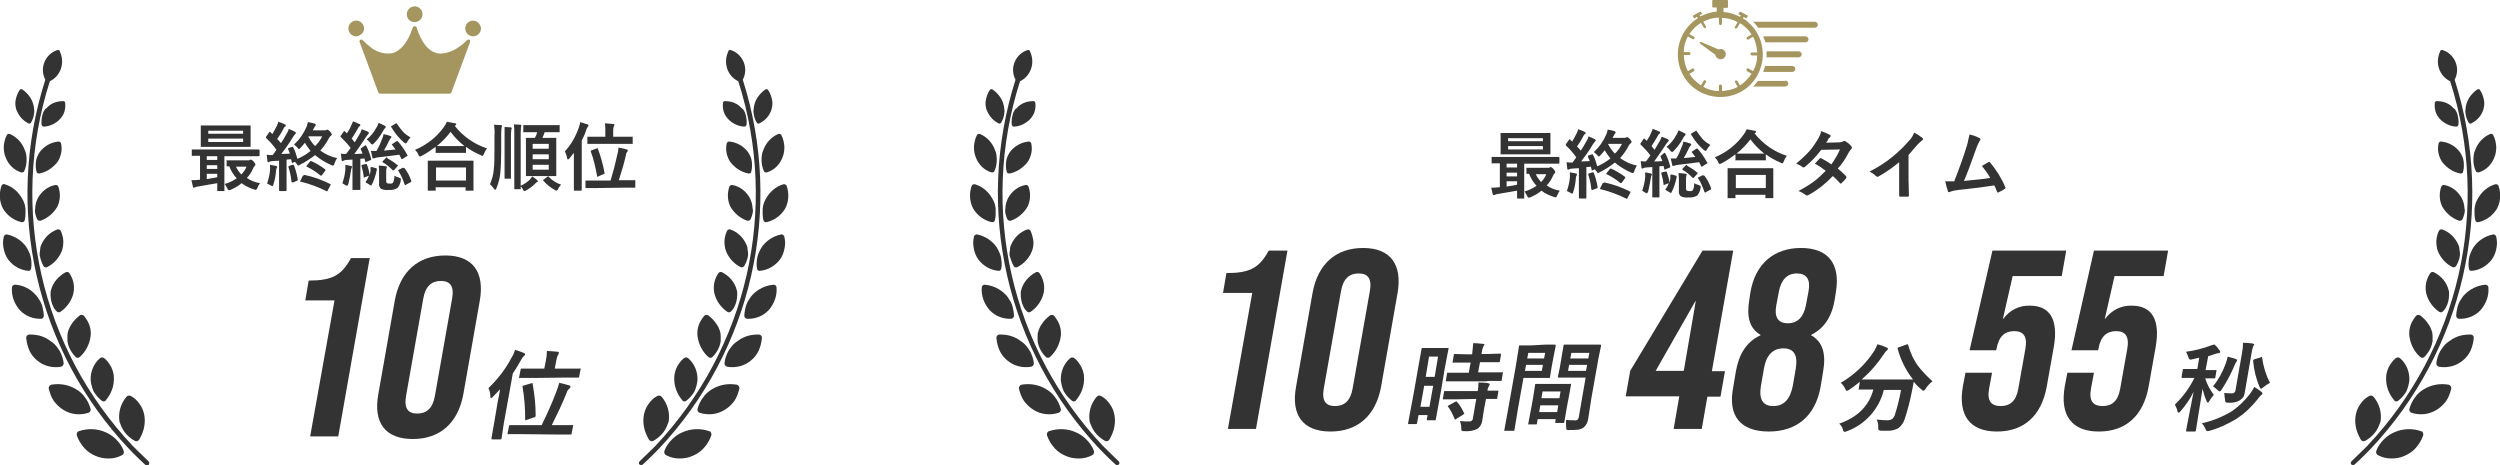 <?xml version="1.0" encoding="utf-8"?>
<!-- Generator: Adobe Illustrator 28.1.0, SVG Export Plug-In . SVG Version: 6.00 Build 0)  -->
<svg version="1.1" id="img_result100.svg" xmlns="http://www.w3.org/2000/svg" xmlns:xlink="http://www.w3.org/1999/xlink" x="0px"
	 y="0px" viewBox="0 0 667.4 124.2" style="enable-background:new 0 0 667.4 124.2;" xml:space="preserve">
<style type="text/css">
	.st0{fill-rule:evenodd;clip-rule:evenodd;fill:#333333;}
	.st1{fill-rule:evenodd;clip-rule:evenodd;fill:#A5955F;}
</style>
<path id="シェイプ_600_のコピー_2" class="st0" d="M266.5,32.9c0.3,0.2,0.6,0.1,0.8-0.2c0,0,0,0,0,0
	c0.4-0.7,0.7-1.5,0.8-2.4c0.1-0.4,0.1-0.8,0-1.2c0-0.4-0.1-0.8-0.2-1.2c-0.4-1.6-1.5-3-2.9-4c-0.3-0.2-0.7-0.1-0.8,0.2c0,0,0,0,0,0
	c-0.5,0.7-0.8,1.6-1,2.5c-0.2,0.8-0.1,1.7,0.1,2.5C263.9,30.8,265,32.1,266.5,32.9z M270.7,29.7c-0.2,0.3-0.3,0.7-0.4,1.1
	c-0.2,0.8-0.3,1.6-0.2,2.5c0.1,0.3,0.4,0.6,0.7,0.5c1.6-0.1,3.2-0.9,4.3-2.1c0.5-0.6,0.9-1.2,1.1-1.9c0.2-0.7,0.3-1.5,0.2-2.3
	c0-0.3-0.3-0.6-0.6-0.5c-1.7,0-3.3,0.6-4.4,1.9C271.1,29,270.9,29.3,270.7,29.7z M264.6,46c0.4,0.1,0.8,0,0.9-0.4
	c0.4-0.9,0.6-1.9,0.6-2.9c0-0.9-0.1-1.9-0.5-2.7c-0.7-1.9-2.1-3.4-3.9-4.2c-0.3-0.2-0.8,0-0.9,0.3c0,0,0,0,0,0c-0.5,0.9-0.7,2-0.8,3
	c0,1,0.1,2,0.5,2.9C261.2,43.9,262.7,45.4,264.6,46z M269.6,46.3c1.9-0.4,3.5-1.5,4.7-3c0.5-0.7,0.8-1.5,1-2.3
	c0.2-0.9,0.2-1.8,0-2.7c-0.1-0.4-0.5-0.6-0.8-0.5c-1.9,0.2-3.7,1.2-4.9,2.8c-0.5,0.8-0.9,1.6-1,2.5c-0.1,1-0.1,2,0.2,2.9
	C268.9,46.2,269.3,46.4,269.6,46.3C269.6,46.3,269.6,46.3,269.6,46.3L269.6,46.3z M264.7,59.3c0.4,0.1,0.8-0.1,0.9-0.5
	c0.1-0.5,0.2-1,0.2-1.6c0-0.5,0-1,0-1.5c-0.1-1-0.4-1.9-0.9-2.7c-1-1.8-2.6-3.2-4.6-3.8c-0.4-0.1-0.8,0.1-0.9,0.4c0,0,0,0,0,0
	c-0.7,2-0.6,4.2,0.4,6.1C260.9,57.5,262.6,58.8,264.7,59.3L264.7,59.3z M268.4,57c0.1,0.5,0.3,1,0.5,1.5c0.2,0.4,0.6,0.5,1,0.4
	c1.9-0.7,3.4-2,4.4-3.7c0.8-1.6,0.9-3.6,0.3-5.3c-0.1-0.4-0.5-0.6-0.9-0.5c-2,0.4-3.6,1.7-4.6,3.5c-0.4,0.8-0.7,1.8-0.7,2.7
	C268.3,56.1,268.3,56.5,268.4,57L268.4,57z M267.3,71.7c0.2-1,0.1-2.1-0.1-3.1c-0.1-0.2-0.1-0.5-0.2-0.7c-0.1-0.2-0.2-0.5-0.3-0.7
	c-0.2-0.4-0.4-0.9-0.7-1.3c-1.2-1.7-3.1-2.9-5.1-3.3c-0.4-0.1-0.8,0.2-0.9,0.6c0,0,0,0,0,0c-0.1,0.6-0.2,1.1-0.2,1.7
	c0,0.5,0.1,1.1,0.2,1.6c0.2,1,0.6,2,1.2,2.8c1.3,1.7,3.2,2.8,5.3,3C266.9,72.4,267.2,72.1,267.3,71.7
	C267.3,71.7,267.3,71.7,267.3,71.7L267.3,71.7z M270.6,71c0.2,0.4,0.7,0.5,1,0.3c1.8-0.9,3.2-2.5,3.9-4.3c0.5-1.3,0.5-2.7,0.1-4
	c-0.1-0.5-0.3-0.9-0.5-1.4c-0.2-0.3-0.6-0.5-1-0.3c-1.9,0.7-3.4,2.2-4.2,4.1c-0.2,0.4-0.3,0.9-0.3,1.4c0,0.2-0.1,0.5-0.1,0.7
	c0,0.2,0,0.5,0,0.7C269.8,69.1,270.1,70.1,270.6,71L270.6,71z M270.7,84.3c0-0.5-0.1-1.1-0.2-1.6c-0.1-0.5-0.2-1-0.4-1.5
	c-0.2-0.5-0.4-0.9-0.7-1.3c-0.1-0.2-0.3-0.4-0.4-0.6c-0.1-0.2-0.3-0.4-0.5-0.6c-1.5-1.6-3.5-2.5-5.6-2.7c-0.4,0-0.8,0.3-0.8,0.7
	c0,0,0,0,0,0c-0.2,2.2,0.6,4.4,2.1,6.1c1.5,1.6,3.6,2.4,5.8,2.3C270.4,85,270.7,84.7,270.7,84.3C270.7,84.3,270.7,84.3,270.7,84.3
	L270.7,84.3z M272.6,77.5c-0.1,0.2-0.1,0.5-0.1,0.7c0,0.2,0,0.5,0,0.7c0,0.5,0.1,1,0.2,1.5c0.1,0.5,0.3,1,0.5,1.4
	c0.2,0.5,0.5,0.9,0.9,1.3c0.3,0.3,0.7,0.4,1.1,0.1c0,0,0,0,0,0c1.7-1.2,2.9-2.9,3.4-4.9c0.4-1.9,0-3.8-1.1-5.4
	c-0.2-0.3-0.7-0.4-1-0.2C274.5,73.8,273.1,75.5,272.6,77.5L272.6,77.5z M275.3,97.9c0.4-0.1,0.7-0.5,0.7-0.9c0,0,0,0,0,0
	c-0.1-1.1-0.5-2.2-1-3.2c-0.3-0.5-0.6-0.9-0.9-1.3c-0.3-0.4-0.7-0.8-1.1-1.1c-0.4-0.3-0.9-0.6-1.3-0.9c-0.5-0.3-1-0.5-1.5-0.7
	c-1.1-0.4-2.3-0.5-3.4-0.5c-0.4,0-0.8,0.4-0.8,0.8c0,0,0,0,0,0.1c0.1,1.2,0.4,2.4,0.9,3.5c0.5,1,1.2,1.9,2.1,2.6
	C270.7,97.7,273,98.3,275.3,97.9L275.3,97.9z M277.3,88.1c-0.2,0.5-0.3,1-0.3,1.5c0,0.5,0,1,0,1.5c0.1,0.5,0.2,1,0.4,1.5
	c0.4,1,1,1.9,1.8,2.7c0.3,0.3,0.8,0.3,1.1,0c1.6-1.4,2.6-3.4,2.9-5.6c0.1-1,0-1.9-0.3-2.8c-0.3-1-0.9-1.8-1.5-2.6
	c-0.3-0.3-0.8-0.3-1.1-0.1c-0.9,0.7-1.7,1.5-2.3,2.5C277.7,87.1,277.5,87.6,277.3,88.1L277.3,88.1z M282.6,110.2
	c0.4-0.1,0.7-0.6,0.6-1c0,0,0,0,0,0c-0.3-1.1-0.8-2.2-1.5-3.1c-0.6-0.9-1.4-1.6-2.4-2.2c-2-1.2-4.3-1.6-6.6-1.2
	c-0.4,0.1-0.7,0.5-0.7,0.9c0,0,0,0,0,0.1c0.3,1.2,0.7,2.4,1.4,3.4c0.7,0.9,1.5,1.7,2.5,2.3C277.9,110.7,280.4,110.9,282.6,110.2
	L282.6,110.2z M283.2,101.5c0.1,1,0.4,2.1,0.8,3c0.6,1,1.3,1.8,2.2,2.5c0.4,0.3,0.9,0.2,1.1-0.2c0,0,0,0,0,0c1.4-1.7,2.2-3.8,2.1-6
	c0-1-0.3-1.9-0.7-2.8c-0.5-0.9-1.1-1.8-1.9-2.4c-0.4-0.3-0.9-0.2-1.2,0.1C284,97.1,283.1,99.3,283.2,101.5L283.2,101.5z M290,117.3
	c-0.8-0.8-1.8-1.5-2.8-1.9c-2.2-1-4.8-1.1-7.1-0.3c-0.5,0.1-0.7,0.6-0.6,1.1c0,0,0,0,0,0c0.4,1.2,1.1,2.4,2,3.4
	c0.8,0.9,1.8,1.6,3,2.1c1.1,0.5,2.3,0.7,3.5,0.7c1.3,0,2.5-0.3,3.6-0.9c0.4-0.2,0.6-0.7,0.4-1.2C291.6,119.2,290.9,118.2,290,117.3
	L290,117.3z M292.3,115.4c0.7,0.9,1.6,1.7,2.7,2.3c0.4,0.2,0.9,0.1,1.2-0.4c0.6-1.1,1.1-2.2,1.3-3.4c0.2-1.1,0.2-2.2,0-3.2
	c-0.2-1-0.6-2-1.2-2.8c-0.6-0.9-1.4-1.7-2.4-2.2c-0.4-0.2-0.9-0.1-1.2,0.3c-1.5,1.8-2.2,4.2-1.8,6.6
	C291.2,113.4,291.6,114.5,292.3,115.4L292.3,115.4z M298.6,123.1c-2.1-2-4.2-4.1-4.2-4.1c-24.5-26-33-63.2-22.1-97.3
	c2.9-1.4,4.1-4.9,2.7-7.9c0,0,0,0,0-0.1c-0.1-0.3-0.5-0.5-0.8-0.3c-2.9,1-4.5,4.3-3.4,7.2c0.1,0.2,0.2,0.5,0.3,0.7
	c-11,34.5-2.4,72.2,22.4,98.5c0,0,2.1,2.2,4.3,4.2c0.2,0.2,0.6,0.2,0.9,0c0,0,0,0,0,0C298.9,123.8,298.9,123.4,298.6,123.1
	C298.6,123.1,298.6,123.1,298.6,123.1L298.6,123.1z"/>
<path id="シェイプ_600_のコピー_2-2" class="st0" d="M659.8,32.9c-0.3,0.2-0.6,0.1-0.8-0.2c0,0,0,0,0,0
	c-0.4-0.7-0.7-1.5-0.8-2.4c-0.1-0.4-0.1-0.8,0-1.2c0-0.4,0.1-0.8,0.2-1.2c0.4-1.6,1.5-3,2.9-4c0.3-0.2,0.7-0.1,0.8,0.2c0,0,0,0,0,0
	c0.5,0.7,0.8,1.6,1,2.5c0.2,0.8,0.1,1.7-0.1,2.5C662.5,30.8,661.4,32.1,659.8,32.9z M655.7,29.7c0.2,0.3,0.3,0.7,0.4,1.1
	c0.2,0.8,0.3,1.6,0.2,2.5c-0.1,0.3-0.4,0.6-0.7,0.5c-1.6-0.1-3.2-0.9-4.3-2.1c-0.5-0.6-0.9-1.2-1.1-1.9c-0.2-0.7-0.3-1.5-0.2-2.3
	c0-0.3,0.3-0.6,0.6-0.5c1.7,0,3.3,0.6,4.4,1.9C655.3,29,655.5,29.3,655.7,29.7z M661.8,46c-0.4,0.1-0.8,0-0.9-0.4
	c-0.4-0.9-0.6-1.9-0.6-2.9c0-0.9,0.1-1.9,0.5-2.7c0.7-1.9,2.1-3.4,3.9-4.2c0.3-0.2,0.8,0,0.9,0.3c0,0,0,0,0,0c0.5,0.9,0.7,2,0.8,3
	c0,1-0.1,2-0.5,2.9C665.2,43.9,663.7,45.4,661.8,46z M656.7,46.3c-1.9-0.4-3.5-1.5-4.7-3c-0.5-0.7-0.8-1.5-1-2.3
	c-0.2-0.9-0.2-1.8,0-2.7c0.1-0.4,0.5-0.6,0.8-0.5c1.9,0.2,3.7,1.2,4.9,2.8c0.5,0.8,0.9,1.6,1,2.5c0.1,1,0.1,2-0.2,2.9
	C657.5,46.2,657.1,46.4,656.7,46.3C656.7,46.3,656.7,46.3,656.7,46.3L656.7,46.3z M661.7,59.3c-0.4,0.1-0.8-0.1-0.9-0.5
	c-0.1-0.5-0.2-1-0.2-1.6c0-0.5,0-1,0-1.5c0.1-1,0.4-1.9,0.9-2.7c1-1.8,2.6-3.2,4.6-3.8c0.4-0.1,0.8,0.1,0.9,0.4c0,0,0,0,0,0
	c0.7,2,0.6,4.2-0.4,6.1C665.5,57.5,663.8,58.8,661.7,59.3L661.7,59.3z M657.9,57c-0.1,0.5-0.3,1-0.5,1.5c-0.2,0.4-0.6,0.5-1,0.4
	c-1.9-0.7-3.4-2-4.4-3.7c-0.8-1.6-0.9-3.6-0.3-5.3c0.1-0.4,0.5-0.6,0.9-0.5c2,0.4,3.6,1.7,4.6,3.5c0.4,0.8,0.7,1.8,0.7,2.7
	C658.1,56.1,658,56.5,657.9,57L657.9,57z M659.1,71.7c-0.2-1-0.1-2.1,0.1-3.1c0.1-0.2,0.1-0.5,0.2-0.7c0.1-0.2,0.2-0.5,0.3-0.7
	c0.2-0.4,0.4-0.9,0.7-1.3c1.2-1.7,3.1-2.9,5.1-3.3c0.4-0.1,0.8,0.2,0.9,0.6c0,0,0,0,0,0c0.1,0.6,0.2,1.1,0.2,1.7
	c0,0.5-0.1,1.1-0.2,1.6c-0.2,1-0.6,2-1.2,2.8c-1.3,1.7-3.2,2.8-5.3,3C659.5,72.4,659.1,72.1,659.1,71.7
	C659.1,71.7,659.1,71.7,659.1,71.7L659.1,71.7z M655.7,71c-0.2,0.3-0.7,0.5-1,0.3c-1.8-0.9-3.2-2.5-3.9-4.3
	c-0.3-0.8-0.4-1.7-0.4-2.6c0-0.5,0.1-0.9,0.2-1.4c0.1-0.5,0.3-0.9,0.5-1.4c0.2-0.3,0.6-0.5,1-0.3c1.9,0.7,3.4,2.2,4.2,4.1
	c0.2,0.4,0.3,0.9,0.3,1.4c0,0.2,0.1,0.5,0.1,0.7c0,0.2,0,0.5,0,0.7C656.6,69.1,656.2,70.1,655.7,71L655.7,71z M655.7,84.3
	c0-0.5,0.1-1.1,0.2-1.6c0.1-0.5,0.2-1,0.4-1.5c0.2-0.5,0.4-0.9,0.7-1.3c0.1-0.2,0.3-0.4,0.4-0.6c0.1-0.2,0.3-0.4,0.5-0.6
	c1.5-1.6,3.5-2.5,5.6-2.7c0.4,0,0.8,0.3,0.8,0.7c0,0,0,0,0,0c0.2,2.2-0.6,4.4-2.1,6.1c-1.5,1.6-3.6,2.4-5.8,2.3
	C656,85,655.7,84.7,655.7,84.3C655.7,84.3,655.7,84.3,655.7,84.3L655.7,84.3z M653.7,77.5c0.1,0.2,0.1,0.5,0.1,0.7
	c0,0.2,0,0.5,0,0.7c0,0.5-0.1,1-0.2,1.5c-0.1,0.5-0.3,1-0.5,1.4c-0.2,0.5-0.5,0.9-0.9,1.3c-0.3,0.3-0.7,0.4-1.1,0.1c0,0,0,0,0,0
	c-1.7-1.2-2.9-2.9-3.4-4.9c-0.4-1.9,0-3.8,1.1-5.4c0.2-0.3,0.7-0.4,1-0.2C651.9,73.8,653.2,75.5,653.7,77.5L653.7,77.5z M651.1,97.9
	c-0.4-0.1-0.7-0.5-0.7-0.9c0,0,0,0,0,0c0.1-1.1,0.5-2.2,1-3.2c0.3-0.5,0.6-0.9,0.9-1.3c0.3-0.4,0.7-0.8,1.1-1.1
	c0.4-0.3,0.9-0.6,1.3-0.9c0.5-0.3,1-0.5,1.5-0.7c1.1-0.4,2.3-0.5,3.4-0.5c0.4,0,0.8,0.4,0.8,0.8c0,0,0,0,0,0.1
	c-0.1,1.2-0.4,2.4-0.9,3.5c-0.5,1-1.2,1.9-2.1,2.6C655.7,97.7,653.4,98.3,651.1,97.9L651.1,97.9z M649.1,88.1c0.2,0.5,0.3,1,0.3,1.5
	c0,0.5,0,1,0,1.5c-0.1,0.5-0.2,1-0.4,1.5c-0.4,1-1,1.9-1.8,2.7c-0.3,0.3-0.8,0.3-1.1,0c-1.6-1.4-2.6-3.4-2.9-5.6
	c-0.1-1,0-1.9,0.3-2.8c0.3-1,0.9-1.8,1.5-2.6c0.3-0.3,0.8-0.3,1.1-0.1c0.9,0.7,1.7,1.5,2.3,2.5C648.7,87.1,648.9,87.6,649.1,88.1
	L649.1,88.1z M643.8,110.2c-0.4-0.1-0.7-0.6-0.6-1c0,0,0,0,0,0c0.3-1.1,0.8-2.2,1.5-3.1c0.6-0.9,1.4-1.6,2.4-2.2
	c2-1.2,4.3-1.6,6.6-1.2c0.4,0.1,0.7,0.5,0.7,0.9c0,0,0,0,0,0.1c-0.3,1.2-0.7,2.4-1.4,3.4c-0.7,0.9-1.5,1.7-2.5,2.3
	C648.4,110.7,646,110.9,643.8,110.2L643.8,110.2z M643.2,101.5c-0.1,1-0.4,2.1-0.8,3c-0.6,1-1.3,1.8-2.2,2.5
	c-0.4,0.3-0.9,0.2-1.1-0.2c0,0,0,0,0,0c-1.4-1.7-2.2-3.8-2.1-6c0-1,0.3-1.9,0.7-2.8c0.5-0.9,1.1-1.8,1.9-2.4
	c0.4-0.3,0.9-0.2,1.2,0.1C642.4,97.1,643.3,99.3,643.2,101.5L643.2,101.5z M636.4,117.3c0.8-0.8,1.8-1.5,2.8-1.9
	c2.2-1,4.8-1.1,7.1-0.3c0.5,0.1,0.7,0.6,0.6,1.1c0,0,0,0,0,0c-0.4,1.2-1.1,2.4-2,3.4c-0.8,0.9-1.8,1.6-3,2.1
	c-1.1,0.5-2.3,0.7-3.5,0.7c-1.3,0-2.5-0.3-3.6-0.9c-0.4-0.2-0.6-0.7-0.4-1.2C634.8,119.2,635.5,118.2,636.4,117.3L636.4,117.3z
	 M634.1,115.4c-0.7,0.9-1.6,1.7-2.7,2.3c-0.4,0.2-0.9,0.1-1.2-0.4c-0.6-1.1-1.1-2.2-1.3-3.4c-0.2-1.1-0.2-2.2,0-3.2
	c0.2-1,0.6-2,1.2-2.8c0.6-0.9,1.4-1.7,2.4-2.2c0.4-0.2,0.9-0.1,1.2,0.3c1.5,1.8,2.2,4.2,1.8,6.6
	C635.2,113.4,634.8,114.5,634.1,115.4L634.1,115.4z M627.8,123.1c2.1-2,4.2-4.1,4.2-4.1c24.5-26,33-63.2,22.1-97.3
	c-2.9-1.4-4.1-4.9-2.7-7.9c0,0,0,0,0-0.1c0.1-0.3,0.5-0.5,0.8-0.3c2.9,1,4.5,4.3,3.4,7.2c-0.1,0.2-0.2,0.5-0.3,0.7
	c11,34.5,2.4,72.2-22.4,98.5c0,0-2.1,2.2-4.3,4.2c-0.2,0.2-0.6,0.2-0.9,0c0,0,0,0,0,0C627.5,123.8,627.5,123.4,627.8,123.1
	C627.8,123.1,627.8,123.1,627.8,123.1L627.8,123.1z"/>
<path id="_10" class="st0" d="M327.8,114.5h7.5l8.4-47.6h-5c-2.5,4.6-5,6-11.3,6l-0.9,5.3h7.8L327.8,114.5z M355.2,115.2
	c7.3,0,12.1-4.3,13.5-12l4.4-25c1.3-7.6-1.9-12-9.2-12s-12.1,4.3-13.5,12l-4.4,25C344.6,110.8,347.8,115.2,355.2,115.2L355.2,115.2z
	 M356.4,108.4c-2.4,0-3.6-1.3-3-4.7l4.6-26c0.6-3.4,2.3-4.7,4.7-4.7s3.6,1.3,3,4.7l-4.6,26C360.5,107.1,358.8,108.4,356.4,108.4z"/>
<path id="_48" class="st0" d="M446.8,114.5h7.5l1.5-8.6h3.5l1.2-6.8H457l5.7-32.2h-8.2L435.2,99l-1.2,6.8h14.3L446.8,114.5z M442,99
	l10.6-18.6h0.1L449.5,99H442L442,99z M472.2,115.2c7.5,0,12.4-4.2,13.8-11.8l0.7-4.2c0.8-4.6,0-7.9-3.2-9.7l0-0.1
	c3.4-1.7,5.5-4.7,6.3-9.4l0.3-2c1.3-7.6-2.1-11.8-9.3-11.8s-12.2,4.2-13.5,11.8l-0.3,2c-0.8,4.7,0.1,7.7,3,9.4l0,0.1
	c-3.9,1.8-5.8,5.2-6.6,9.7l-0.7,4.2C461.2,111,464.6,115.2,472.2,115.2z M477.3,86.3c-2.6,0-3.7-1.6-3.1-4.8l0.7-3.7
	c0.6-3.1,2.2-4.8,4.8-4.8s3.7,1.6,3.1,4.8l-0.7,3.7C481.5,84.6,479.9,86.3,477.3,86.3L477.3,86.3z M473.4,108.4
	c-2.8,0-3.9-1.8-3.3-5.4l0.8-4.6c0.6-3.6,2.4-5.4,5.2-5.4s3.9,1.8,3.3,5.4l-0.8,4.6C477.9,106.6,476.2,108.4,473.4,108.4
	L473.4,108.4z"/>
<path id="_55" class="st0" d="M533.1,115.2c7.3,0,11.9-4.3,13.3-12l1.9-10.7c1.2-7-0.9-10.9-6.4-10.9c-2.8-0.1-5.4,1.2-7.1,3.5h-0.1
	l2.6-11.4h13.1l1.2-6.8h-19.7l-6.1,26.6h7.1l0.1-0.4c0.6-3.4,2.3-4.7,4.7-4.7s3.6,1.3,3,4.7l-1.9,10.7c-0.6,3.4-2.3,4.6-4.7,4.6
	s-3.7-1.2-3.1-4.6l0.8-4.3h-7.1l-0.7,3.7C522.7,110.8,525.8,115.2,533.1,115.2z M560.3,115.2c7.3,0,11.9-4.3,13.3-12l1.9-10.7
	c1.2-7-0.9-10.9-6.4-10.9c-2.8-0.1-5.4,1.2-7.1,3.5h-0.1l2.6-11.4h13.1l1.2-6.8H559L553,93.5h7.1l0.1-0.4c0.6-3.4,2.3-4.7,4.7-4.7
	s3.6,1.3,3,4.7l-1.9,10.7c-0.6,3.4-2.3,4.6-4.7,4.6s-3.7-1.2-3.1-4.6l0.8-4.3h-7.1l-0.7,3.7C549.9,110.8,553,115.2,560.3,115.2z"/>
<path id="時間" class="st0" d="M384.7,104.3l1-6l1-5.2c0-0.1,0-0.2,0-0.2c-0.1,0-0.2-0.1-0.2,0l-2.2,0H382l-2.2,0
	c-0.1,0-0.2,0-0.2,0c-0.1,0.1-0.1,0.2-0.1,0.2l-1.1,6.2l-1,5.7l-1.5,8c0,0.1,0,0.2,0,0.2c0.1,0,0.2,0.1,0.2,0h1.9
	c0.2,0,0.3-0.1,0.3-0.3l0.4-2.1h2.4l-0.2,1.1c0,0.2,0,0.3,0.2,0.3h1.9c0.1,0,0.2,0,0.2,0c0.1-0.1,0.1-0.2,0.1-0.2L384.7,104.3z
	 M380.2,103h2.4l-1,5.6h-2.4L380.2,103z M383,100.6h-2.4l0.9-5.4h2.4L383,100.6z M397,101.7l3.5,0c0.1,0,0.2,0,0.3,0
	c0.1-0.1,0.1-0.2,0.1-0.3l0.3-1.8c0-0.1,0-0.2,0-0.2c-0.1,0-0.2-0.1-0.3,0l-3.5,0h-2.8l0.5-2.7h1.7l3.3,0c0.1,0,0.2,0,0.2,0
	c0.1-0.1,0.1-0.2,0.1-0.2l0.3-1.8c0-0.1,0-0.2,0-0.2c-0.1-0.1-0.2-0.1-0.2-0.1l-3.3,0.1h-1.7c0.1-0.7,0.2-1.3,0.5-2
	c0.1-0.2,0.2-0.4,0.3-0.5c0-0.1-0.1-0.2-0.4-0.2c-0.9-0.1-1.8-0.2-2.6-0.2c-0.1,1-0.2,2-0.3,3h-1.2l-3.3-0.1c-0.1,0-0.2,0-0.3,0
	c-0.1,0.1-0.1,0.2-0.1,0.3l-0.3,1.8c0,0.1,0,0.2,0,0.2c0.1,0,0.2,0.1,0.3,0l3.3,0h1.2l-0.5,2.7h-1.9l-3.5,0c-0.1,0-0.2,0-0.3,0
	c-0.1,0.1-0.1,0.2-0.1,0.2l-0.3,1.8c0,0.1,0,0.2,0,0.2c0.1,0.1,0.2,0.1,0.3,0.1l3.5,0H397L397,101.7z M394.1,106.5l-0.9,5.2
	c0,0.5-0.5,0.9-1,0.8c0,0,0,0,0,0c-0.9,0-1.7,0-2.5-0.1c0.3,0.6,0.4,1.2,0.4,1.9c0,0.2,0,0.5,0.1,0.7c0.2,0.1,0.5,0.1,0.7,0.1
	c1.2,0.1,2.4-0.1,3.5-0.6c0.7-0.5,1.2-1.3,1.3-2.2l0.5-3.2l0.5-2.6c0.8,0,1.6,0,2.3,0c0.2,0,0.3,0,0.3,0c0.1,0,0.2,0,0.3,0
	c0.1-0.1,0.1-0.1,0.1-0.2l0.3-1.8c0-0.1,0-0.2,0-0.2c-0.1,0-0.2-0.1-0.3,0l-2.6,0c0-0.5,0.2-0.9,0.4-1.3c0.1-0.1,0.2-0.3,0.2-0.4
	c0-0.1-0.1-0.2-0.4-0.3c-0.6-0.1-1.5-0.2-2.6-0.2c0,0.8-0.1,1.5-0.2,2.3h-5.1l-3.5,0c-0.1,0-0.2,0-0.3,0c-0.1,0.1-0.1,0.2-0.1,0.2
	l-0.3,1.8c0,0.1,0,0.2,0,0.2c0.1,0,0.2,0.1,0.3,0l3.5,0L394.1,106.5L394.1,106.5z M388.7,107.2c-0.1,0-0.2,0.1-0.3,0.1l-1.6,0.9
	c-0.1,0-0.2,0.1-0.3,0.2c0,0.1,0,0.2,0.1,0.2c0.7,1,1.3,2.1,1.7,3.2c0,0.1,0.1,0.2,0.2,0.2c0.1,0,0.2-0.1,0.3-0.2l1.8-1.1
	c0.1-0.1,0.2-0.2,0.3-0.3c0-0.1,0-0.2-0.1-0.2c-0.5-1.1-1.1-2.1-1.9-3C388.9,107.2,388.8,107.2,388.7,107.2L388.7,107.2L388.7,107.2
	z M418.1,114c0,0.2,0,0.5,0.1,0.7c0.2,0.1,0.5,0.2,0.7,0.1c0.8,0,1.7,0,2.5-0.1c0.5-0.1,1-0.3,1.4-0.6c0.7-0.6,1.1-1.5,1.2-2.4
	l0.8-5.2l1.9-10.7l0.7-3.4c0-0.1,0-0.2,0-0.3c-0.1-0.1-0.1-0.1-0.2-0.1l-2.9,0h-3.8l-2.8,0c-0.1,0-0.2,0-0.2,0
	c-0.1,0.1-0.1,0.2-0.1,0.3l-0.4,2.3l-0.6,3.6l-0.5,2.3c0,0.1,0,0.2,0,0.2c0.1,0.1,0.2,0.1,0.2,0.1l2.9,0h4.3l-1.8,10.4
	c0,0.3-0.1,0.5-0.3,0.8c-0.3,0.2-0.6,0.3-0.9,0.2c-0.7,0-1.4,0-2.2-0.1C418,112.7,418.1,113.4,418.1,114L418.1,114L418.1,114z
	 M418.9,97.4h4.8l-0.3,1.6h-4.8L418.9,97.4z M424,95.7h-4.8l0.3-1.5h4.8L424,95.7z M408.9,92.2l-3.1,0c-0.1,0-0.2,0-0.2,0
	c-0.1,0.1-0.1,0.2-0.1,0.3l-0.9,5.6l-2,11.2l-1,5.5c0,0.1,0,0.2,0,0.2c0.1,0,0.1,0.1,0.2,0h2.2c0.1,0,0.2,0,0.2,0
	c0.1-0.1,0.1-0.2,0.1-0.2l0.9-5.5l1.5-8.4h4.2l2.6,0c0.1,0,0.1,0,0.2,0c0.1-0.1,0.1-0.2,0.1-0.3l0.4-2.5l0.6-3.2l0.5-2.5
	c0-0.1,0-0.2,0-0.3c-0.1-0.1-0.1-0.1-0.2-0.1l-2.6,0L408.9,92.2L408.9,92.2z M407.1,99l0.3-1.6h4.5l-0.3,1.6H407.1z M412.2,95.7
	h-4.5l0.3-1.5h4.5L412.2,95.7z M410.2,113.3c0.1-0.1,0.1-0.2,0.1-0.3l0.2-1.1h4.8l-0.1,0.8c0,0.1,0,0.2,0,0.2c0.1,0,0.2,0.1,0.2,0
	h1.9c0.1,0,0.2,0,0.2,0c0.1-0.1,0.1-0.2,0.1-0.2l0.8-4.6l0.5-2.6l0.5-2.8c0-0.1,0-0.2,0-0.2c-0.1-0.1-0.2-0.1-0.2,0l-2.8,0h-3.5
	l-2.8,0c-0.1,0-0.2,0-0.2,0c-0.1,0.1-0.1,0.2-0.1,0.3l-0.5,3.2l-0.4,2.3l-0.9,4.7c0,0.1,0,0.2,0,0.3c0.1,0,0.2,0.1,0.2,0h1.8
	C410,113.3,410.1,113.3,410.2,113.3z M411.2,108.2h4.8l-0.3,1.8h-4.8L411.2,108.2z M416.6,104.5l-0.3,1.8h-4.8l0.3-1.8H416.6z"/>
<path id="分" class="st0" d="M512.2,97.9c-1.3-1.7-2.2-3.7-2.8-5.8c0-0.1-0.1-0.2-0.2-0.2c-0.1,0-0.2,0-0.3,0.1l-2,0.7
	c-0.1,0-0.3,0.1-0.3,0.2c0,0.1,0,0.1,0,0.2c0.8,3,2.2,5.8,4.1,8.2c-0.4,0-1.5,0-3.4,0h-7c-1.7,0-2.8,0-3.3,0c2.3-2,4.3-4.3,6-6.9
	c0.2-0.3,0.4-0.6,0.7-0.8c0.1-0.1,0.2-0.2,0.3-0.4c0-0.2-0.1-0.4-0.3-0.4c-0.8-0.4-1.7-0.7-2.5-0.9c-0.2,0.6-0.5,1.1-0.8,1.7
	c-2.3,3.6-5.4,6.5-9,8.6c0.5,0.4,0.9,1,1.2,1.6c0.1,0.2,0.2,0.4,0.4,0.6c0.2-0.1,0.4-0.2,0.6-0.3c1-0.7,2-1.4,2.9-2.2l-0.3,1.9
	c0,0.1,0,0.2,0,0.2c0.1,0,0.2,0.1,0.2,0l3.4,0h0.3c-0.5,2-1.5,3.8-2.9,5.3c-1.7,1.8-3.9,3-6.2,3.8c0.5,0.4,0.8,1,1,1.6
	c0,0.3,0.2,0.5,0.4,0.6c0.2,0,0.5-0.1,0.7-0.2c4.9-1.8,8.6-6,9.8-11h4.6c-0.4,2.2-0.9,4.3-1.6,6.5c-0.1,0.5-0.4,0.9-0.7,1.2
	c-0.4,0.3-0.8,0.4-1.3,0.4c-1,0-2-0.1-2.9-0.2c0.3,0.7,0.5,1.4,0.4,2.1c0,0.2,0,0.5,0.1,0.7c0.2,0.1,0.5,0.2,0.7,0.2
	c0.4,0,1,0,1.8,0c1,0,1.9-0.2,2.8-0.7c0.8-0.6,1.4-1.5,1.7-2.5c0.8-2.4,1.4-4.8,1.9-7.3c0.3-1.7,0.5-2.5,0.5-2.6
	c0.6,0.8,1.3,1.5,2.1,2.1c0.1,0.2,0.3,0.3,0.5,0.3c0.3-0.1,0.5-0.3,0.6-0.6c0.5-0.7,1.1-1.4,1.8-1.9
	C514.6,100.6,513.3,99.3,512.2,97.9L512.2,97.9L512.2,97.9z"/>
<path id="秒" class="st0" d="M590.3,92.2c-2.1,0.8-4.4,1.4-6.7,1.7c0.2,0.4,0.4,0.9,0.6,1.4c0,0.2,0.1,0.4,0.2,0.5
	c0.1,0.1,0.2,0.2,0.3,0.2c0.2,0,0.4,0,0.6-0.1l1.8-0.4l-0.5,3h-0.9l-2.7,0c-0.2,0-0.3,0.1-0.3,0.3c0,0,0,0,0,0l-0.3,1.8
	c0,0.2,0,0.3,0.2,0.3l2.7,0h0.5c-1.3,2.7-3.1,5.1-5.2,7.1c0.3,0.6,0.6,1.2,0.7,1.8c0,0.2,0.1,0.3,0.3,0.4c0.2-0.1,0.4-0.2,0.5-0.4
	c1.4-1.6,2.6-3.3,3.5-5.2c-0.5,2.7-1.1,5.6-1.7,8.7c-0.2,1-0.3,1.6-0.3,1.7c0,0.2,0,0.2,0.2,0.2h2.1c0.2,0,0.3-0.1,0.3-0.2
	c0,0,0,0,0,0l1.8-11.2c0.3,1.2,0.6,2.3,1.1,3.3c0,0.2,0.2,0.3,0.3,0.4c0.2-0.1,0.3-0.2,0.4-0.4c0.3-0.6,0.8-1.2,1.2-1.7
	c-1-1.3-1.8-2.8-2.3-4.4l2.4,0c0.1,0,0.2,0,0.2,0c0.1-0.1,0.1-0.2,0.1-0.2l0.3-1.8c0-0.1,0-0.2,0-0.2c-0.1-0.1-0.2-0.1-0.2,0l-2.7,0
	l0.7-3.7c0.5-0.2,1.1-0.3,1.8-0.6c0.3-0.1,0.6-0.2,0.9-0.2c0.2,0,0.4-0.1,0.5-0.3c0-0.2,0-0.3-0.2-0.5c-0.4-0.6-0.8-1.1-1.3-1.5
	C591.1,91.9,590.7,92.1,590.3,92.2L590.3,92.2L590.3,92.2z M594,106.7c0,0.2,0,0.4,0.1,0.6c0.1,0.1,0.3,0.2,0.5,0.2c0,0,0.1,0,0.3,0
	c1,0.1,2.1-0.1,3-0.6c0.3-0.2,0.6-0.5,0.9-0.8c0.3-0.4,0.4-0.9,0.5-1.5l0.6-3.5l1.2-7c0.1-0.5,0.2-1.1,0.4-1.6
	c0.1-0.2,0.2-0.4,0.3-0.5c0-0.1-0.1-0.2-0.4-0.3c-0.8-0.1-1.7-0.2-2.6-0.2c0,1-0.1,1.9-0.3,2.9l-1.7,9.7c0,0.5-0.5,1-1,0.9
	c0,0,0,0,0,0c-0.7,0-1.4,0-2-0.1C593.8,105.4,593.9,106.1,594,106.7L594,106.7L594,106.7z M588.8,114.5c0,0.3,0.2,0.5,0.5,0.6
	c0.2,0,0.4-0.1,0.6-0.1c2.5-0.7,4.8-1.8,7-3.1c2.2-1.4,4.1-3.2,5.7-5.2c0.3-0.4,0.6-0.8,1-1.2c0.2-0.1,0.3-0.2,0.4-0.4
	c0-0.2-0.1-0.3-0.3-0.5c-0.6-0.5-1.2-0.9-1.9-1.3c-0.3,0.6-0.7,1.2-1.1,1.8c-1.4,1.8-3,3.4-4.9,4.7c-2.5,1.5-5.2,2.6-8,3.2
	C588.2,113.4,588.5,113.9,588.8,114.5L588.8,114.5L588.8,114.5z M592.1,104.2c0.1,0.1,0.3,0.3,0.5,0.3c0.2-0.1,0.4-0.3,0.5-0.5
	c1.3-2,2.5-4.2,3.4-6.4c0.1-0.3,0.3-0.7,0.5-1c0.1-0.1,0.2-0.2,0.2-0.4c0-0.2-0.1-0.3-0.4-0.4c-0.7-0.2-1.4-0.4-2.1-0.6
	c-0.1,0.6-0.3,1.2-0.5,1.8c-0.8,2.2-1.9,4.3-3.4,6.1C591.2,103.5,591.7,103.8,592.1,104.2L592.1,104.2L592.1,104.2z M603.9,95.5
	c0-0.2-0.1-0.2-0.1-0.2c-0.1,0-0.2,0-0.3,0.1l-1.6,0.5c-0.2,0-0.3,0.1-0.4,0.3c0,0.1,0,0.1,0,0.2c0.2,2.4,0.8,4.7,1.7,6.9
	c0.1,0.2,0.2,0.4,0.4,0.5c0.2-0.1,0.4-0.2,0.6-0.4c0.6-0.5,1.2-0.9,1.8-1.2C604.9,100.1,604.2,97.8,603.9,95.5L603.9,95.5
	L603.9,95.5z"/>
<path id="最終総合タイム" class="st0" d="M398.5,51.8c0,0.2,0.1,0.3,0.3,0.3c0.1,0,0.2-0.1,0.3-0.1c0.2-0.1,0.5-0.2,0.7-0.2
	c1.7-0.3,3.5-0.6,5.2-0.9c0,0.5,0,0.9,0,1.3c0,0.4,0,0.6,0,0.6c0,0.1,0,0.1,0,0.2c0.1,0,0.1,0,0.2,0h1.5c0.1,0,0.1,0,0.2,0
	c0-0.1,0.1-0.1,0-0.2l0-2.4v-6.7h6.8l2.4,0c0.1,0,0.2-0.1,0.2-0.2c0,0,0,0,0-0.1v-1.3c0-0.1-0.1-0.2-0.2-0.2c0,0,0,0-0.1,0l-2.4,0
	h-12.8l-2.4,0c-0.1,0-0.1,0-0.2,0c0,0.1,0,0.1,0,0.2v1.3c0,0.1,0,0.1,0,0.2c0.1,0,0.1,0.1,0.2,0c0,0,0.2,0,0.5,0c0.4,0,1,0,1.5,0V50
	c-0.1,0-0.2,0-0.4,0c-0.6,0.1-1.2,0.1-1.9,0.1C398.2,50.7,398.4,51.3,398.5,51.8L398.5,51.8L398.5,51.8z M402.2,49.8v-1.4h2.8v0.9
	C404.6,49.4,403.7,49.6,402.2,49.8L402.2,49.8L402.2,49.8z M402.2,43.7h2.8v1h-2.8V43.7z M402.2,46.1h2.8v1h-2.8V46.1z M403.6,35.5
	l-2.8,0c-0.1,0-0.1,0-0.2,0c0,0.1,0,0.1,0,0.2l0,1.6v2.1l0,1.6c0,0.1,0,0.1,0,0.2c0.1,0,0.1,0.1,0.2,0l2.8,0h7.3l2.8,0
	c0.1,0,0.1,0,0.2,0c0-0.1,0-0.1,0-0.2l0-1.6v-2.1l0-1.6c0-0.1,0-0.1,0-0.2c-0.1,0-0.1-0.1-0.2,0l-2.8,0H403.6L403.6,35.5z
	 M402.6,39.8V39h9.3v0.9H402.6z M411.9,36.9v0.8h-9.3v-0.8H411.9z M407.7,52.3c0,0.2,0.2,0.4,0.4,0.5c0.1,0,0.3-0.1,0.4-0.1
	c1.1-0.5,2.1-1,3-1.8c1,0.8,2.2,1.3,3.4,1.7c0.1,0,0.3,0.1,0.4,0.1c0.2-0.1,0.3-0.3,0.4-0.5c0.2-0.5,0.4-0.9,0.7-1.3
	c-1.3-0.2-2.5-0.7-3.5-1.4c0.7-0.7,1.2-1.5,1.6-2.4c0.1-0.3,0.3-0.6,0.5-0.8c0.1-0.1,0.2-0.2,0.2-0.4c-0.1-0.3-0.3-0.6-0.5-0.8
	c-0.2-0.2-0.4-0.4-0.7-0.5c-0.1,0-0.2,0-0.3,0.1c-0.1,0.1-0.2,0.1-0.4,0.1h-3.4l-2.2,0c-0.1,0-0.1,0-0.2,0c0,0.1-0.1,0.1,0,0.2v1.2
	c0,0.1,0,0.1,0,0.2c0.1,0,0.1,0.1,0.2,0c0.1,0,0.3,0,0.5,0c0.5,1.2,1.1,2.3,2,3.2c-1,0.7-2.1,1.2-3.2,1.5
	C407.2,51.5,407.5,51.9,407.7,52.3L407.7,52.3L407.7,52.3z M410,46.5h2.8c-0.3,0.8-0.8,1.5-1.4,2.1C410.8,47.9,410.3,47.2,410,46.5
	L410,46.5L410,46.5z M432.5,42.2c0.9-1,1.7-2.1,2.3-3.3c0.1-0.2,0.3-0.5,0.5-0.6c0.1-0.1,0.2-0.2,0.3-0.4c-0.1-0.3-0.3-0.6-0.5-0.8
	c-0.2-0.2-0.4-0.4-0.7-0.5c-0.1,0-0.2,0-0.2,0.1c-0.2,0-0.4,0.1-0.5,0.1h-3.2c0.1-0.2,0.2-0.4,0.3-0.6c0.1-0.2,0.2-0.4,0.4-0.6
	c0.1-0.1,0.1-0.2,0.1-0.3c0-0.1-0.1-0.2-0.3-0.3c-0.6-0.2-1.2-0.3-1.8-0.4c-0.1,0.4-0.2,0.8-0.3,1.1c-0.8,1.9-1.9,3.5-3.4,4.9
	c0.4,0.3,0.7,0.6,1,0.9c0.1,0.1,0.2,0.3,0.3,0.3c0.2-0.1,0.3-0.2,0.4-0.3c0.4-0.4,0.8-0.9,1.2-1.4c0.4,0.8,1,1.5,1.5,2.2
	c-1.1,0.9-2.3,1.6-3.5,2.1c-0.3-1-0.6-2.1-1.1-3c0-0.1-0.1-0.1-0.1-0.2c-0.1,0-0.1,0-0.2,0l-0.9,0.3c-0.1,0-0.2,0.1-0.2,0.2
	c0,0,0,0.1,0,0.1c0.2,0.4,0.3,0.8,0.5,1.2c-0.5,0-1.2,0.1-2.3,0.1c1-1.3,2.1-2.8,3.1-4.5c0.2-0.3,0.4-0.6,0.6-0.8
	c0.1-0.1,0.2-0.2,0.2-0.3c0-0.1-0.1-0.2-0.2-0.3c-0.5-0.3-1.1-0.5-1.7-0.8c-0.1,0.4-0.3,0.9-0.6,1.3c-0.5,1-1,1.8-1.5,2.5
	c-0.4-0.5-0.8-0.9-1-1.1c0.5-0.7,1.1-1.6,1.7-2.8c0.1-0.2,0.2-0.4,0.4-0.5c0.1,0,0.2-0.1,0.2-0.3c0-0.1-0.1-0.3-0.3-0.3
	c-0.5-0.3-1.1-0.5-1.7-0.7c-0.1,0.4-0.2,0.7-0.4,1.1c-0.4,0.8-0.8,1.5-1.2,2.2c-0.1-0.1-0.2-0.2-0.2-0.2c-0.1-0.1-0.2-0.2-0.3-0.3
	c0-0.1-0.1-0.1-0.2-0.1c-0.1,0-0.2,0.1-0.2,0.2l-0.7,1c-0.1,0.1-0.1,0.2-0.1,0.3c0,0.1,0,0.1,0.1,0.2c1,0.9,1.9,2,2.7,3.1
	c-0.4,0.6-0.8,1.1-1,1.4h-0.3c-0.2,0-0.7,0-1.3-0.1c0.1,0.6,0.1,1.2,0.2,1.7c0,0.2,0.1,0.3,0.2,0.3c0.1,0,0.2,0,0.3-0.1
	c0.2-0.1,0.5-0.2,0.8-0.2l1.8-0.1v5.3l0,2.6c0,0.1,0.1,0.2,0.2,0.2c0,0,0,0,0.1,0h1.5c0.1,0,0.2-0.1,0.2-0.2c0,0,0,0,0-0.1l0-2.6
	v-5.5l1.2-0.1l0.2,0.8c0,0.1,0,0.2,0.1,0.2c0.1,0,0.2,0,0.2-0.1l0.6-0.2c0.1,0.2,0.2,0.4,0.4,0.5c0.1,0.2,0.2,0.4,0.4,0.5
	c0.2,0,0.3-0.1,0.4-0.2c1.5-0.7,2.8-1.6,4.1-2.6c1.3,1.1,2.8,2,4.4,2.7c0.1,0.1,0.3,0.1,0.4,0.1c0.2-0.1,0.4-0.3,0.4-0.6
	c0.2-0.5,0.4-1,0.7-1.4C435.4,43.9,433.9,43.2,432.5,42.2L432.5,42.2L432.5,42.2z M431.1,41c-0.7-0.7-1.3-1.6-1.8-2.5l0.1-0.1h3.6
	C432.5,39.4,431.9,40.3,431.1,41L431.1,41z M428.1,48.8c-0.1,0-0.2,0.1-0.3,0.2l-0.6,1.2c0,0.1-0.1,0.2-0.1,0.2
	c0,0.1,0.1,0.1,0.2,0.1c2.4,0.6,4.6,1.4,6.8,2.5c0.1,0,0.1,0.1,0.2,0.1c0.1-0.1,0.2-0.1,0.2-0.3l0.7-1.3c0-0.1,0.1-0.1,0.1-0.2
	c0-0.1-0.1-0.1-0.2-0.2c-2.2-1.1-4.4-1.9-6.8-2.4C428.2,48.8,428.1,48.8,428.1,48.8L428.1,48.8L428.1,48.8z M429.9,45
	c-0.1,0-0.2,0.1-0.2,0.2l-0.8,1c-0.1,0.1-0.1,0.1-0.1,0.2c0,0.1,0.1,0.1,0.1,0.1c1.3,0.6,2.5,1.4,3.6,2.3c0,0.1,0.1,0.1,0.2,0.1
	c0.1,0,0.2-0.1,0.3-0.2l0.8-1.1c0.1-0.1,0.1-0.1,0.1-0.2c0-0.1-0.1-0.1-0.1-0.2c-1.2-0.9-2.4-1.6-3.7-2.2
	C429.9,45.1,429.9,45,429.9,45L429.9,45L429.9,45z M419.3,51.5c0.1,0.1,0.3,0.2,0.4,0.2c0.2-0.1,0.3-0.3,0.3-0.5
	c0.4-1.2,0.6-2.4,0.7-3.7c0-0.3,0.1-0.5,0.2-0.7c0.1-0.1,0.1-0.2,0.1-0.3c-0.1-0.1-0.2-0.2-0.3-0.2c-0.5-0.1-1-0.2-1.6-0.3
	c0,0.1,0,0.2,0,0.4c0,0.3,0,0.6,0,0.9c-0.1,1.3-0.4,2.5-0.8,3.7C418.6,51.1,418.9,51.3,419.3,51.5L419.3,51.5L419.3,51.5z
	 M424.2,46.3c-0.1,0-0.2,0.1-0.2,0.2c0,0,0,0.1,0,0.1c0.4,1.3,0.7,2.5,0.8,3.8c0,0.2,0.1,0.3,0.2,0.3c0.1,0,0.1,0,0.2,0l1-0.4
	c0.1,0,0.2-0.1,0.3-0.2c0,0,0-0.1,0-0.1c-0.2-1.3-0.5-2.5-1-3.8c0-0.1-0.1-0.2-0.2-0.2c-0.1,0-0.1,0-0.2,0L424.2,46.3z M443.5,41.5
	c-0.1,0-0.2,0.1-0.2,0.2c0,0,0,0.1,0,0.1c0.1,0.3,0.3,0.7,0.5,1.2c-1,0.1-1.7,0.1-2.2,0.1c0.9-1.2,1.9-2.7,3.1-4.5
	c0.2-0.3,0.4-0.6,0.6-0.8c0.1-0.1,0.2-0.2,0.2-0.3c0-0.1-0.1-0.2-0.2-0.3c-0.2-0.1-0.8-0.4-1.7-0.7c-0.2,0.4-0.3,0.9-0.6,1.3
	c-0.6,1-1,1.7-1.3,2.2l-0.8-1c0.5-0.8,1.1-1.7,1.7-2.8c0.1-0.2,0.2-0.4,0.4-0.5c0.1,0,0.2-0.2,0.2-0.3c0-0.1-0.1-0.3-0.3-0.3
	c-0.6-0.3-1.1-0.5-1.7-0.7c-0.1,0.4-0.2,0.7-0.4,1c-0.3,0.8-0.7,1.5-1.2,2.2c0,0-0.2-0.2-0.5-0.5c0-0.1-0.1-0.1-0.2-0.1
	c-0.1,0-0.2,0.1-0.2,0.2l-0.7,1c-0.1,0.1-0.1,0.2-0.1,0.2c0,0.1,0,0.1,0.1,0.2c0.9,0.9,1.8,1.8,2.6,2.9c-0.4,0.5-0.8,1.1-1.2,1.6
	c-0.5,0-1,0-1.4-0.1c0.1,0.6,0.1,1.1,0.2,1.7c0,0.2,0.1,0.3,0.2,0.3c0.1,0,0.2,0,0.3-0.1c0.2-0.1,0.5-0.2,0.8-0.2l1.6-0.1v5.3l0,2.6
	c0,0.1,0,0.1,0,0.2c0.1,0,0.1,0,0.2,0h1.5c0.1,0,0.1,0,0.2,0c0-0.1,0-0.1,0-0.2l0-2.6v-5.5l1.1-0.1l0.2,0.8c0,0.1,0.1,0.2,0.1,0.2
	c0.1,0,0.2,0,0.2-0.1l1-0.4c0.1,0,0.2-0.1,0.3-0.2c0,0,0-0.1,0-0.1c-0.3-1.2-0.7-2.4-1.3-3.5c0-0.1-0.1-0.1-0.1-0.2
	c-0.1,0-0.1,0-0.2,0L443.5,41.5z M452.9,39.7c-0.1,0-0.2,0-0.2,0.1l-0.9,0.6c-0.1,0-0.2,0.1-0.2,0.2c0,0,0,0.1,0.1,0.1
	c0.4,0.5,0.7,1,0.9,1.2c-1,0.1-2,0.2-3.1,0.3c0.5-0.8,0.9-1.7,1.3-2.5c0.1-0.3,0.3-0.5,0.5-0.8c0.1-0.1,0.2-0.2,0.2-0.3
	c0-0.2-0.2-0.3-0.3-0.3c-0.6-0.2-1.2-0.4-1.8-0.5c-0.1,0.5-0.2,0.9-0.4,1.3c-0.4,1.1-0.9,2.2-1.5,3.2c-0.2,0-0.5,0-0.7,0
	s-0.5,0-0.8,0c0.1,0.3,0.2,0.8,0.4,1.7c0,0.2,0.1,0.3,0.3,0.3c0.1,0,0.3-0.1,0.4-0.1c0.3-0.1,0.6-0.2,0.9-0.2
	c0.8-0.1,2.7-0.3,5.6-0.7l0.5,1c0,0.1,0.1,0.2,0.2,0.2c0.1,0,0.1-0.1,0.2-0.1l1.1-0.7c0.1,0,0.2-0.1,0.2-0.2c0-0.1,0-0.1-0.1-0.2
	c-0.7-1.3-1.6-2.6-2.6-3.7C453,39.8,452.9,39.7,452.9,39.7L452.9,39.7L452.9,39.7z M448.2,47.6v3.3c-0.1,0.6,0.1,1.1,0.5,1.5
	c0.7,0.3,1.4,0.4,2.1,0.3c0.8,0.1,1.6-0.1,2.3-0.5c0.5-0.6,0.8-1.3,0.9-2.1c0-0.1,0-0.2,0-0.3c0-0.1,0-0.2-0.1-0.2
	c-0.1-0.1-0.3-0.1-0.4-0.2c-0.4-0.1-0.9-0.3-1.2-0.5c0,0.7-0.1,1.3-0.4,1.9c-0.3,0.2-0.6,0.3-0.9,0.2c-0.2,0-0.5,0-0.7-0.1
	c-0.2-0.2-0.2-0.4-0.2-0.7v-2.4c0-0.3,0-0.6,0.1-0.9c0-0.1,0.1-0.2,0.1-0.3c0-0.1-0.1-0.2-0.3-0.2c-0.6-0.1-1.2-0.2-1.9-0.2
	C448.1,46.7,448.2,47.1,448.2,47.6L448.2,47.6L448.2,47.6z M445.7,48.8c-0.1-1-0.4-1.9-0.7-2.8c0-0.1-0.1-0.2-0.2-0.2
	c-0.1,0-0.1,0-0.2,0l-0.9,0.2c-0.1,0-0.2,0.1-0.2,0.2c0,0,0,0.1,0,0.1c0.3,1,0.5,1.9,0.6,2.9c0,0.1,0,0.2,0.1,0.2
	c0.1,0,0.2,0,0.2-0.1l1.1-0.4c-0.2,0.5-0.4,1-0.8,1.5c0,0-0.1,0.1-0.1,0.2c0,0.1,0.1,0.2,0.2,0.2l1,0.6c0.1,0.1,0.2,0.1,0.3,0.1
	c0.1,0,0.1-0.1,0.1-0.1c0.7-1.3,1.1-2.7,1.4-4.1c0,0,0-0.1,0-0.2c0-0.1-0.1-0.2-0.2-0.2l-1.1-0.3c-0.1,0-0.1,0-0.2,0
	c-0.1,0-0.2,0.1-0.2,0.2C446,47.7,445.8,48.3,445.7,48.8L445.7,48.8L445.7,48.8z M447.4,36.2c-0.6,1.2-1.5,2.2-2.5,3
	c0.4,0.3,0.7,0.6,1,1c0.1,0.2,0.3,0.3,0.5,0.4c0.2-0.1,0.3-0.2,0.4-0.3c1-1,1.8-2.1,2.5-3.4c0.1-0.2,0.3-0.5,0.5-0.7
	c0.1-0.1,0.2-0.2,0.2-0.3c0-0.1-0.1-0.2-0.2-0.3c-0.5-0.3-1.1-0.5-1.7-0.8C447.9,35.3,447.7,35.8,447.4,36.2L447.4,36.2L447.4,36.2z
	 M454.6,37.2c-0.6-0.7-1.1-1.4-1.6-2.1c0-0.1-0.1-0.1-0.2-0.2c-0.1,0-0.1,0-0.2,0.1l-1,0.6c-0.1,0-0.2,0.1-0.2,0.2
	c0,0.1,0,0.1,0.1,0.2c0.9,1.5,2,2.9,3.3,4c0.1,0.1,0.3,0.2,0.5,0.3c0.2-0.1,0.3-0.2,0.4-0.4c0.2-0.4,0.5-0.8,0.9-1.2
	C455.9,38.3,455.2,37.8,454.6,37.2L454.6,37.2L454.6,37.2z M439.2,51.4c0.1,0.1,0.3,0.2,0.5,0.2c0.1-0.1,0.2-0.3,0.3-0.5
	c0.3-1.2,0.5-2.4,0.7-3.6c0-0.3,0.1-0.5,0.2-0.7c0.1-0.1,0.1-0.2,0.1-0.3c-0.1-0.1-0.2-0.2-0.3-0.2c-0.5-0.1-1-0.2-1.5-0.3
	c0,0.1,0,0.2,0,0.4c0,0.3,0,0.6,0,0.9c-0.1,1.2-0.4,2.5-0.8,3.6C438.5,51,438.8,51.2,439.2,51.4L439.2,51.4L439.2,51.4z M454.7,46.8
	c-0.1,0-0.1,0-0.2,0l-1,0.5c-0.1,0-0.2,0.1-0.2,0.2c0,0.1,0,0.1,0.1,0.2c0.7,1.1,1.2,2.3,1.6,3.5c0,0.1,0.1,0.2,0.2,0.2
	c0.1,0,0.2,0,0.2-0.1l1.1-0.6c0.1,0,0.2-0.1,0.3-0.2c0-0.1,0-0.1,0-0.2c-0.4-1.2-1-2.4-1.8-3.4C454.8,46.9,454.8,46.8,454.7,46.8
	L454.7,46.8L454.7,46.8z M450.2,44c-0.1,0-0.2,0.1-0.2,0.2l-0.8,0.8c-0.1,0.1-0.1,0.1-0.1,0.2c0,0.1,0.1,0.1,0.2,0.2
	c0.9,0.5,1.7,1.2,2.5,2c0,0.1,0.1,0.1,0.2,0.1c0.1,0,0.2-0.1,0.3-0.2l0.8-0.9c0.1-0.1,0.1-0.2,0.1-0.2c0-0.1-0.1-0.2-0.2-0.2
	c-0.8-0.7-1.6-1.2-2.5-1.7C450.3,44,450.2,44,450.2,44L450.2,44L450.2,44z M463.3,52.9c0-0.1,0.1-0.1,0-0.2V52h8v0.7
	c0,0.1,0,0.1,0,0.2c0.1,0,0.1,0.1,0.2,0h1.7c0.1,0,0.1,0,0.2,0c0,0,0.1-0.1,0-0.2l0-3.5v-2l0-2.1c0-0.1,0-0.1,0-0.2
	c-0.1,0-0.1,0-0.2,0l-2.7,0h-6.4l-2.7,0c-0.1,0-0.1,0-0.2,0c0,0.1,0,0.1,0,0.2l0,2.4v1.7l0,3.5c0,0.1,0,0.1,0,0.2
	c0.1,0,0.1,0.1,0.2,0h1.7C463.2,52.9,463.2,52.9,463.3,52.9L463.3,52.9L463.3,52.9z M471.4,46.7v3.5h-8v-3.5H471.4L471.4,46.7z
	 M468.4,35.6c0-0.1,0.1-0.1,0.2-0.1c0.1-0.1,0.2-0.2,0.2-0.3c0-0.2-0.2-0.3-0.4-0.3c-0.4-0.1-1.1-0.2-2.1-0.4
	c-0.2,0.5-0.5,1-0.8,1.4c-1.9,2.7-4.6,4.8-7.7,6.1c0.4,0.4,0.7,0.8,0.9,1.3c0,0.2,0.2,0.4,0.4,0.5c0.2-0.1,0.3-0.1,0.5-0.2
	c1.3-0.7,2.5-1.5,3.7-2.4v1.4c0,0.1,0,0.1,0,0.2c0.1,0,0.1,0.1,0.2,0l2.3,0h3.1l2.3,0c0.1,0,0.1,0,0.2,0c0-0.1,0.1-0.1,0-0.2v-1.4
	c1.2,0.9,2.5,1.6,3.9,2.2c0.1,0.1,0.3,0.2,0.5,0.2c0.2-0.1,0.3-0.3,0.4-0.5c0.2-0.6,0.5-1.1,0.8-1.5
	C473.6,40.5,470.6,38.4,468.4,35.6L468.4,35.6L468.4,35.6z M467.3,37.2c1,1.4,2.3,2.7,3.7,3.8l-2.1,0h-3.1c-1.1,0-1.8,0-2.2,0
	C465,39.9,466.2,38.6,467.3,37.2L467.3,37.2L467.3,37.2z M493.6,40.6c0.2-0.3,0.4-0.6,0.6-0.8c0.1-0.1,0.2-0.2,0.2-0.4
	c0-0.1-0.1-0.3-0.2-0.4c-0.4-0.5-0.9-0.9-1.4-1.2c-0.1-0.1-0.2-0.1-0.4-0.2c-0.1,0-0.2,0.1-0.3,0.1c-0.3,0.2-0.7,0.3-1.1,0.3
	l-3.5,0.1c0.3-0.4,0.5-0.7,0.6-1c0.1-0.2,0.2-0.3,0.4-0.4c0.1-0.1,0.2-0.2,0.2-0.4c0-0.1-0.1-0.3-0.2-0.3c-0.8-0.4-1.5-0.7-2.3-1
	c-0.2,0.9-0.6,1.7-1.1,2.5c-0.6,1-1.3,2-2.1,2.9c-1.1,1.2-2.3,2.3-3.5,3.3c0.6,0.2,1.2,0.5,1.7,0.9c0.1,0.1,0.2,0.1,0.3,0.1
	c0.1,0,0.3-0.1,0.4-0.2c1.6-1.3,3-2.8,4.3-4.5l5-0.1c-0.6,1.4-1.4,2.7-2.3,4c-0.8-0.6-1.7-1.1-2.6-1.6c-0.1,0-0.1-0.1-0.2-0.1
	c-0.1,0-0.2,0.1-0.3,0.1c-0.1,0.1-0.5,0.5-1.3,1.4c1,0.5,2,1.2,2.9,1.9c-1,1-2,2-3.1,2.8c-1.3,1-2.7,1.8-4.2,2.6
	c0.7,0.2,1.3,0.6,1.9,1c0.1,0.1,0.2,0.2,0.4,0.2c0.2,0,0.3-0.1,0.5-0.2c2.4-1.3,4.5-3,6.4-5c0.7,0.6,1.3,1.2,1.9,1.9
	c0.1,0.1,0.1,0.1,0.2,0.1c0.1,0,0.2,0,0.2-0.1c0.4-0.4,0.9-0.8,1.2-1.3c0.1-0.1,0.1-0.2,0.1-0.3c0-0.1,0-0.2-0.1-0.3
	c-0.7-0.7-1.4-1.4-2.2-2C491.7,43.9,492.7,42.3,493.6,40.6L493.6,40.6L493.6,40.6z M511.9,38.6c0.4-0.4,0.8-0.8,1.2-1.1
	c0.2-0.1,0.3-0.3,0.3-0.4c0-0.1-0.1-0.2-0.2-0.3c-0.7-0.5-1.4-1-2.2-1.4c-0.3,0.8-0.7,1.5-1.3,2.1c-1.3,1.5-2.7,2.9-4.3,4.2
	c-1.9,1.6-4.1,3-6.3,4.1c0.6,0.3,1.2,0.7,1.7,1.2c0.1,0.1,0.3,0.2,0.4,0.2c0.1,0,0.2,0,0.3-0.1c2-1.1,3.8-2.4,5.5-3.8v4.7
	c0,0.5,0,1.1,0,1.9c0,1.2,0,1.9,0,2.2v0.1c0,0.1,0.1,0.3,0.2,0.3c0,0,0,0,0.1,0c0.3,0,0.7,0,1,0c0.3,0,0.7,0,1,0
	c0.1,0,0.3-0.1,0.3-0.2c0,0,0,0,0-0.1v0c0-1.6-0.1-3-0.1-4.2v-6.6C510.4,40.3,511.2,39.4,511.9,38.6L511.9,38.6L511.9,38.6z
	 M525.2,38.5c-1,3.3-2.2,6.6-3.5,9.9c-0.6,0-1,0-1.2,0c-0.4,0-0.9,0-1.2,0c0.2,0.9,0.4,1.7,0.7,2.6c0,0.2,0.2,0.3,0.3,0.3
	c0.1,0,0.2,0,0.3-0.1c0.8-0.3,1.5-0.4,2.3-0.5c3.9-0.4,7-0.8,9.5-1.2c0.1,0.2,0.4,0.8,0.7,1.6c0,0.1,0.1,0.3,0.3,0.3
	c0.1,0,0.2,0,0.2-0.1c0.5-0.2,1-0.5,1.5-0.8c0.1-0.1,0.2-0.2,0.3-0.3c0-0.1,0-0.2-0.1-0.3c-1-2.4-2.4-4.6-4-6.5
	c-0.1-0.1-0.2-0.2-0.3-0.2c-0.1,0-0.1,0-0.2,0.1l-1.7,1c0.8,1,1.6,2.1,2.2,3.2c-1.7,0.3-4,0.5-7,0.8c0.8-1.8,1.9-4.8,3.4-9
	c0.2-0.6,0.5-1.1,0.8-1.7c0.1-0.1,0.2-0.2,0.2-0.4c0-0.1-0.1-0.3-0.2-0.3c-0.9-0.5-1.8-0.8-2.7-1C525.6,36.6,525.4,37.6,525.2,38.5
	L525.2,38.5L525.2,38.5z"/>
<path id="シェイプ_604" class="st1" d="M451.3,6.4c0.6-0.6,1.3-1.1,2-1.6L453,4.5l-0.6,0.4c0,0-0.1,0-0.1,0l-0.4-0.6
	c0,0,0-0.1,0-0.1c0,0,0,0,0,0l2-1.1c0,0,0.1,0,0.1,0l0.4,0.6c0,0,0,0.1,0,0.1c0,0,0,0,0,0L453.7,4l0.2,0.4c1.4-0.7,2.9-1.2,4.4-1.3
	V2h-1c-0.1,0-0.2-0.1-0.2-0.2V0.2c0-0.1,0.1-0.2,0.2-0.2h3.8c0.1,0,0.2,0.1,0.2,0.2v1.7c0,0.1-0.1,0.2-0.2,0.2h-1v1.1
	c1.5,0.1,3.1,0.6,4.4,1.3l0.2-0.4l-0.6-0.3c0,0-0.1-0.1,0-0.1c0,0,0,0,0,0l0.4-0.6c0,0,0.1-0.1,0.1,0l2,1.1c0,0,0.1,0.1,0,0.1
	c0,0,0,0,0,0l-0.4,0.6c0,0-0.1,0.1-0.1,0l-0.6-0.4l-0.2,0.4c0.7,0.4,1.4,1,2,1.6c4.4,4.4,4.4,11.6,0,16.1c-4.4,4.4-11.6,4.4-16.1,0
	C446.8,18.1,446.8,10.9,451.3,6.4z M450.6,19l1.2-0.7c0.2-0.1,0.4,0,0.5,0.2c0.1,0.2,0,0.4-0.1,0.5l-1.2,0.7
	c0.4,0.6,0.8,1.2,1.4,1.7c0.5,0.5,1.1,1,1.7,1.4l0.7-1.2c0.1-0.2,0.3-0.3,0.5-0.1s0.3,0.3,0.1,0.5l-0.7,1.2c1.3,0.7,2.7,1.1,4.2,1.1
	v-1.4c0-0.2,0.2-0.4,0.5-0.3c0.2,0,0.3,0.2,0.3,0.3v1.4c1.4-0.1,2.9-0.4,4.2-1.1l-0.7-1.2c-0.1-0.2,0-0.4,0.1-0.5s0.4,0,0.5,0.1
	l0.7,1.2c0.6-0.4,1.2-0.8,1.7-1.4c0.5-0.5,1-1.1,1.4-1.7l-1.2-0.7c-0.2-0.1-0.2-0.4-0.1-0.6c0.1-0.2,0.3-0.2,0.5-0.1L468,19
	c0.7-1.3,1.1-2.7,1.1-4.2h-1.4c-0.2,0-0.4-0.2-0.4-0.4c0,0,0,0,0,0c0-0.2,0.2-0.4,0.4-0.4h1.4c-0.1-1.4-0.4-2.9-1.1-4.2l-1.2,0.7
	c-0.1,0-0.1,0.1-0.2,0.1c-0.1,0-0.3-0.1-0.3-0.2c-0.1-0.2,0-0.4,0.1-0.5l1.2-0.7c-0.4-0.6-0.8-1.2-1.4-1.7c-0.5-0.5-1.1-1-1.7-1.3
	l-0.7,1.2c-0.1,0.1-0.2,0.2-0.3,0.2c-0.1,0-0.1,0-0.2,0c-0.2-0.1-0.3-0.4-0.1-0.5l0.7-1.2c-1.3-0.7-2.7-1.1-4.2-1.1v1.4
	c0,0.2-0.1,0.4-0.3,0.5c-0.2,0-0.4-0.1-0.5-0.3c0,0,0-0.1,0-0.1V4.7c-1.4,0-2.9,0.4-4.2,1.1l0.7,1.2c0.1,0.2,0,0.4-0.1,0.5
	c-0.1,0-0.1,0.1-0.2,0c-0.1,0-0.3-0.1-0.3-0.2l-0.7-1.2c-0.6,0.4-1.2,0.8-1.7,1.3c-0.5,0.5-1,1.1-1.4,1.7l1.2,0.7
	c0.2,0.1,0.3,0.4,0.1,0.5c-0.1,0.1-0.2,0.2-0.3,0.2c-0.1,0-0.1,0-0.2-0.1l-1.2-0.7c-0.7,1.3-1.1,2.7-1.1,4.2h1.4
	c0.2,0,0.4,0.2,0.4,0.4l0,0c0,0.2-0.2,0.4-0.4,0.4c0,0,0,0,0,0h-1.4C449.6,16.3,449.9,17.7,450.6,19z M454.1,11.2l4.7,2
	c0.7-0.3,1.5,0,1.8,0.7s0,1.5-0.7,1.8c-0.4,0.2-0.9,0.2-1.3-0.1c-0.4-0.2-0.6-0.6-0.7-1l-4.1-3c-0.1-0.1-0.1-0.2,0-0.3
	C453.9,11.2,454,11.2,454.1,11.2L454.1,11.2z M476.6,21.5c0.4,0,0.8,0.4,0.8,0.8s-0.4,0.8-0.8,0.8l0,0h-8.3c-0.1,0-0.2,0-0.3,0
	c0.5-0.5,0.9-1,1.3-1.5H476.6z M471.2,17.6h7.3c0.4,0,0.8,0.4,0.8,0.8s-0.4,0.8-0.8,0.8h-7.8C470.9,18.7,471.1,18.1,471.2,17.6
	L471.2,17.6z M468,5.8c0.1,0,0.2,0,0.3,0h16.2c0.4,0,0.8,0.4,0.8,0.8s-0.4,0.8-0.8,0.8h-15.2C469,6.8,468.5,6.3,468,5.8L468,5.8z
	 M470.7,9.7H482c0.4,0,0.8,0.4,0.8,0.8s-0.4,0.8-0.8,0.8l0,0h-10.7C471.1,10.8,470.9,10.2,470.7,9.7L470.7,9.7z M471.6,14.5
	c0-0.3,0-0.5,0-0.8h8.6c0.4,0,0.8,0.4,0.8,0.8s-0.4,0.8-0.8,0.8h-8.6C471.6,15,471.6,14.7,471.6,14.5L471.6,14.5z"/>
<path id="最終総合順位" class="st0" d="M51.5,49.8c0,0.2,0.1,0.3,0.3,0.3c0.1,0,0.2-0.1,0.3-0.1c0.2-0.1,0.5-0.2,0.7-0.2
	c1.7-0.3,3.5-0.6,5.2-0.9c0,0.5,0,0.9,0,1.3c0,0.4,0,0.6,0,0.6c0,0.1,0,0.1,0,0.2c0.1,0,0.1,0,0.2,0h1.5c0.1,0,0.1,0,0.2,0
	c0-0.1,0.1-0.1,0-0.2l0-2.4v-6.7h6.8l2.4,0c0.1,0,0.2-0.1,0.2-0.2c0,0,0,0,0-0.1v-1.3c0-0.1-0.1-0.2-0.2-0.2c0,0,0,0-0.1,0l-2.4,0
	H53.8l-2.4,0c-0.1,0-0.1,0-0.2,0c0,0.1,0,0.1,0,0.2v1.3c0,0.1,0,0.1,0,0.2c0.1,0,0.1,0.1,0.2,0c0,0,0.2,0,0.5,0c0.4,0,1,0,1.5,0V48
	c-0.1,0-0.2,0-0.4,0c-0.6,0.1-1.2,0.1-1.9,0.1C51.2,48.7,51.4,49.3,51.5,49.8L51.5,49.8L51.5,49.8z M55.2,47.8v-1.4H58v0.9
	C57.6,47.4,56.7,47.6,55.2,47.8L55.2,47.8L55.2,47.8z M55.2,41.7H58v1h-2.8V41.7z M55.2,44.1H58v1h-2.8V44.1z M56.6,33.5l-2.8,0
	c-0.1,0-0.1,0-0.2,0c0,0.1,0,0.1,0,0.2l0,1.6v2.1l0,1.6c0,0.1,0,0.1,0,0.2c0.1,0,0.1,0.1,0.2,0l2.8,0h7.3l2.8,0c0.1,0,0.1,0,0.2,0
	c0-0.1,0-0.1,0-0.2l0-1.6v-2.1l0-1.6c0-0.1,0-0.1,0-0.2c-0.1,0-0.1-0.1-0.2,0l-2.8,0H56.6L56.6,33.5z M55.6,37.8V37h9.3v0.9H55.6z
	 M64.9,34.9v0.8h-9.3v-0.8H64.9z M60.7,50.3c0,0.2,0.2,0.4,0.4,0.5c0.1,0,0.3-0.1,0.4-0.1c1.1-0.5,2.1-1,3-1.8
	c1,0.8,2.2,1.3,3.4,1.7c0.1,0,0.3,0.1,0.4,0.1c0.2-0.1,0.3-0.3,0.4-0.5c0.2-0.5,0.4-0.9,0.7-1.3c-1.3-0.2-2.5-0.7-3.5-1.4
	c0.7-0.7,1.2-1.5,1.6-2.4c0.1-0.3,0.3-0.6,0.5-0.8c0.1-0.1,0.2-0.2,0.2-0.4c-0.1-0.3-0.3-0.6-0.5-0.8c-0.2-0.2-0.4-0.4-0.7-0.5
	c-0.1,0-0.2,0-0.3,0.1c-0.1,0.1-0.2,0.1-0.4,0.1h-3.4l-2.2,0c-0.1,0-0.1,0-0.2,0c0,0.1-0.1,0.1,0,0.2v1.2c0,0.1,0,0.1,0,0.2
	c0.1,0,0.1,0.1,0.2,0c0.1,0,0.3,0,0.5,0c0.5,1.2,1.1,2.3,2,3.2c-1,0.7-2.1,1.2-3.2,1.5C60.2,49.5,60.5,49.9,60.7,50.3L60.7,50.3
	L60.7,50.3z M63,44.5h2.8c-0.3,0.8-0.8,1.5-1.4,2.1C63.8,45.9,63.3,45.2,63,44.5L63,44.5z M85.5,40.2c0.9-1,1.7-2.1,2.3-3.3
	c0.1-0.2,0.3-0.5,0.5-0.6c0.1-0.1,0.2-0.2,0.3-0.4c-0.1-0.3-0.3-0.6-0.5-0.8c-0.2-0.2-0.4-0.4-0.7-0.5c-0.1,0-0.2,0-0.2,0.1
	c-0.2,0-0.4,0.1-0.5,0.1h-3.2c0.1-0.2,0.2-0.4,0.3-0.6c0.1-0.2,0.2-0.4,0.4-0.6c0.1-0.1,0.1-0.2,0.1-0.3c0-0.1-0.1-0.2-0.3-0.3
	c-0.6-0.2-1.2-0.3-1.8-0.4c-0.1,0.4-0.2,0.8-0.3,1.1c-0.8,1.9-1.9,3.5-3.4,4.9c0.4,0.3,0.7,0.6,1,0.9c0.1,0.1,0.2,0.3,0.3,0.3
	c0.2-0.1,0.3-0.2,0.4-0.3c0.4-0.4,0.8-0.9,1.2-1.4c0.4,0.8,1,1.5,1.5,2.2c-1.1,0.9-2.3,1.6-3.5,2.1c-0.3-1-0.6-2.1-1.1-3
	c0-0.1-0.1-0.1-0.1-0.2c-0.1,0-0.1,0-0.2,0l-0.9,0.3c-0.1,0-0.2,0.1-0.2,0.2c0,0,0,0.1,0,0.1c0.2,0.4,0.3,0.8,0.5,1.2
	c-0.5,0-1.2,0.1-2.3,0.1c1-1.3,2.1-2.8,3.1-4.5c0.2-0.3,0.4-0.6,0.6-0.8c0.1-0.1,0.2-0.2,0.2-0.3c0-0.1-0.1-0.2-0.2-0.3
	c-0.5-0.3-1.1-0.5-1.7-0.8c-0.1,0.4-0.3,0.9-0.6,1.3c-0.5,1-1,1.8-1.5,2.5c-0.4-0.5-0.8-0.9-1-1.1c0.5-0.7,1.1-1.6,1.7-2.8
	c0.1-0.2,0.2-0.4,0.4-0.5c0.1,0,0.2-0.1,0.2-0.3c0-0.1-0.1-0.3-0.3-0.3c-0.5-0.3-1.1-0.5-1.7-0.7c-0.1,0.4-0.2,0.7-0.4,1.1
	c-0.4,0.8-0.8,1.5-1.2,2.2c-0.1-0.1-0.2-0.2-0.2-0.2c-0.1-0.1-0.2-0.2-0.3-0.3c0-0.1-0.1-0.1-0.2-0.1c-0.1,0-0.2,0.1-0.2,0.2l-0.7,1
	c-0.1,0.1-0.1,0.2-0.1,0.3c0,0.1,0,0.1,0.1,0.2c1,0.9,1.9,2,2.7,3.1c-0.4,0.6-0.8,1.1-1,1.4h-0.3c-0.2,0-0.7,0-1.3-0.1
	c0.1,0.6,0.1,1.2,0.2,1.7c0,0.2,0.1,0.3,0.2,0.3c0.1,0,0.2,0,0.3-0.1c0.2-0.1,0.5-0.2,0.8-0.2l1.8-0.1v5.3l0,2.6
	c0,0.1,0.1,0.2,0.2,0.2c0,0,0,0,0.1,0h1.5c0.1,0,0.2-0.1,0.2-0.2c0,0,0,0,0-0.1l0-2.6v-5.5l1.2-0.1l0.2,0.8c0,0.1,0,0.2,0.1,0.2
	c0.1,0,0.2,0,0.2-0.1l0.6-0.2c0.1,0.2,0.2,0.4,0.4,0.5c0.1,0.2,0.2,0.4,0.4,0.5c0.2,0,0.3-0.1,0.4-0.2c1.5-0.7,2.8-1.6,4.1-2.6
	c1.3,1.1,2.8,2,4.4,2.7c0.1,0.1,0.3,0.1,0.4,0.1c0.2-0.1,0.4-0.3,0.4-0.6c0.2-0.5,0.4-1,0.7-1.4C88.4,41.9,86.9,41.2,85.5,40.2
	L85.5,40.2L85.5,40.2z M84.1,39c-0.7-0.7-1.3-1.6-1.8-2.5l0.1-0.1h3.6C85.5,37.4,84.9,38.3,84.1,39L84.1,39z M81.1,46.8
	c-0.1,0-0.2,0.1-0.3,0.2l-0.6,1.2c0,0.1-0.1,0.2-0.1,0.2c0,0.1,0.1,0.1,0.2,0.1c2.4,0.6,4.6,1.4,6.8,2.5c0.1,0,0.1,0.1,0.2,0.1
	c0.1-0.1,0.2-0.1,0.2-0.3l0.7-1.3c0-0.1,0.1-0.1,0.1-0.2c0-0.1-0.1-0.1-0.2-0.2c-2.2-1.1-4.4-1.9-6.8-2.4
	C81.2,46.8,81.1,46.8,81.1,46.8L81.1,46.8L81.1,46.8z M82.9,43c-0.1,0-0.2,0.1-0.2,0.2l-0.8,1c-0.1,0.1-0.1,0.1-0.1,0.2
	c0,0.1,0.1,0.1,0.1,0.1c1.3,0.6,2.5,1.4,3.6,2.3c0,0.1,0.1,0.1,0.2,0.1c0.1,0,0.2-0.1,0.3-0.2l0.8-1.1c0.1-0.1,0.1-0.1,0.1-0.2
	c0-0.1-0.1-0.1-0.1-0.2c-1.2-0.9-2.4-1.6-3.7-2.2C83,43.1,82.9,43,82.9,43L82.9,43L82.9,43z M72.3,49.5c0.1,0.1,0.3,0.2,0.4,0.2
	c0.2-0.1,0.3-0.3,0.3-0.5c0.4-1.2,0.6-2.4,0.7-3.7c0-0.3,0.1-0.5,0.2-0.7c0.1-0.1,0.1-0.2,0.1-0.3c-0.1-0.1-0.2-0.2-0.3-0.2
	c-0.5-0.1-1-0.2-1.6-0.3c0,0.1,0,0.2,0,0.4c0,0.3,0,0.6,0,0.9c-0.1,1.3-0.4,2.5-0.8,3.7C71.6,49.1,71.9,49.3,72.3,49.5L72.3,49.5
	L72.3,49.5z M77.2,44.3c-0.1,0-0.2,0.1-0.2,0.2c0,0,0,0.1,0,0.1c0.4,1.3,0.7,2.5,0.8,3.8c0,0.2,0.1,0.3,0.2,0.3c0.1,0,0.1,0,0.2,0
	l1-0.4c0.1,0,0.2-0.1,0.3-0.2c0,0,0-0.1,0-0.1c-0.2-1.3-0.5-2.5-1-3.8c0-0.1-0.1-0.2-0.2-0.2c-0.1,0-0.1,0-0.2,0L77.2,44.3z
	 M96.5,39.5c-0.1,0-0.2,0.1-0.2,0.2c0,0,0,0.1,0,0.1c0.1,0.3,0.3,0.7,0.5,1.2c-1,0.1-1.7,0.1-2.2,0.1c0.9-1.2,1.9-2.7,3.1-4.5
	c0.2-0.3,0.4-0.6,0.6-0.8c0.1-0.1,0.2-0.2,0.2-0.3c0-0.1-0.1-0.2-0.2-0.3c-0.2-0.1-0.8-0.4-1.7-0.7c-0.2,0.4-0.3,0.9-0.6,1.3
	c-0.6,1-1,1.7-1.3,2.2l-0.8-1c0.5-0.8,1.1-1.7,1.7-2.8c0.1-0.2,0.2-0.4,0.4-0.5c0.1,0,0.2-0.2,0.2-0.3c0-0.1-0.1-0.3-0.3-0.3
	c-0.6-0.3-1.1-0.5-1.7-0.7c-0.1,0.4-0.2,0.7-0.4,1c-0.3,0.8-0.7,1.5-1.2,2.2c0,0-0.2-0.2-0.5-0.5c0-0.1-0.1-0.1-0.2-0.1
	c-0.1,0-0.2,0.1-0.2,0.2l-0.7,1c-0.1,0.1-0.1,0.2-0.1,0.2c0,0.1,0,0.1,0.1,0.2c0.9,0.9,1.8,1.8,2.6,2.9c-0.4,0.5-0.8,1.1-1.2,1.6
	c-0.5,0-1,0-1.4-0.1c0.1,0.6,0.1,1.1,0.2,1.7c0,0.2,0.1,0.3,0.2,0.3c0.1,0,0.2,0,0.3-0.1c0.2-0.1,0.5-0.2,0.8-0.2l1.6-0.1v5.3l0,2.6
	c0,0.1,0,0.1,0,0.2c0.1,0,0.1,0,0.2,0H96c0.1,0,0.1,0,0.2,0c0-0.1,0-0.1,0-0.2l0-2.6v-5.5l1.1-0.1l0.2,0.8c0,0.1,0.1,0.2,0.1,0.2
	c0.1,0,0.2,0,0.2-0.1l1-0.4c0.1,0,0.2-0.1,0.3-0.2c0,0,0-0.1,0-0.1c-0.3-1.2-0.7-2.4-1.3-3.5c0-0.1-0.1-0.1-0.1-0.2
	c-0.1,0-0.1,0-0.2,0L96.5,39.5z M105.9,37.7c-0.1,0-0.2,0-0.2,0.1l-0.9,0.6c-0.1,0-0.2,0.1-0.2,0.2c0,0,0,0.1,0.1,0.1
	c0.4,0.5,0.7,1,0.9,1.2c-1,0.1-2,0.2-3.1,0.3c0.5-0.8,0.9-1.7,1.3-2.5c0.1-0.3,0.3-0.5,0.5-0.8c0.1-0.1,0.2-0.2,0.2-0.3
	c0-0.2-0.2-0.3-0.3-0.3c-0.6-0.2-1.2-0.4-1.8-0.5c-0.1,0.5-0.2,0.9-0.4,1.3c-0.4,1.1-0.9,2.2-1.5,3.2c-0.2,0-0.5,0-0.7,0
	s-0.5,0-0.8,0c0.1,0.3,0.2,0.8,0.4,1.7c0,0.2,0.1,0.3,0.3,0.3c0.1,0,0.3-0.1,0.4-0.1c0.3-0.1,0.6-0.2,0.9-0.2
	c0.8-0.1,2.7-0.3,5.6-0.7l0.5,1c0,0.1,0.1,0.2,0.2,0.2c0.1,0,0.1-0.1,0.2-0.1l1.1-0.7c0.1,0,0.2-0.1,0.2-0.2c0-0.1,0-0.1-0.1-0.2
	c-0.7-1.3-1.6-2.6-2.6-3.7C106,37.8,105.9,37.7,105.9,37.7L105.9,37.7L105.9,37.7z M101.2,45.6v3.3c-0.1,0.6,0.1,1.1,0.5,1.5
	c0.7,0.3,1.4,0.4,2.1,0.3c0.8,0.1,1.6-0.1,2.3-0.5c0.5-0.6,0.8-1.3,0.9-2.1c0-0.1,0-0.2,0-0.3c0-0.1,0-0.2-0.1-0.2
	c-0.1-0.1-0.3-0.1-0.4-0.2c-0.4-0.1-0.9-0.3-1.2-0.5c0,0.7-0.1,1.3-0.4,1.9c-0.3,0.2-0.6,0.3-0.9,0.2c-0.2,0-0.5,0-0.7-0.1
	c-0.2-0.2-0.2-0.4-0.2-0.7v-2.4c0-0.3,0-0.6,0.1-0.9c0-0.1,0.1-0.2,0.1-0.3c0-0.1-0.1-0.2-0.3-0.2c-0.6-0.1-1.2-0.2-1.9-0.2
	C101.2,44.7,101.2,45.1,101.2,45.6L101.2,45.6L101.2,45.6z M98.7,46.8c-0.1-1-0.4-1.9-0.7-2.8c0-0.1-0.1-0.2-0.2-0.2
	c-0.1,0-0.1,0-0.2,0l-0.9,0.2c-0.1,0-0.2,0.1-0.2,0.2c0,0,0,0.1,0,0.1c0.3,1,0.5,1.9,0.6,2.9c0,0.1,0,0.2,0.1,0.2
	c0.1,0,0.2,0,0.2-0.1l1.1-0.4c-0.2,0.5-0.4,1-0.8,1.5c0,0-0.1,0.1-0.1,0.2c0,0.1,0.1,0.2,0.2,0.2l1,0.6c0.1,0.1,0.2,0.1,0.3,0.1
	c0.1,0,0.1-0.1,0.1-0.1c0.7-1.3,1.1-2.7,1.4-4.1c0,0,0-0.1,0-0.2c0-0.1-0.1-0.2-0.2-0.2l-1.1-0.3c-0.1,0-0.1,0-0.2,0
	c-0.1,0-0.2,0.1-0.2,0.2C99,45.7,98.8,46.3,98.7,46.8L98.7,46.8L98.7,46.8z M100.4,34.2c-0.6,1.2-1.5,2.2-2.5,3c0.4,0.3,0.7,0.6,1,1
	c0.1,0.2,0.3,0.3,0.5,0.4c0.2-0.1,0.3-0.2,0.4-0.3c1-1,1.8-2.1,2.5-3.4c0.1-0.2,0.3-0.5,0.5-0.7c0.1-0.1,0.2-0.2,0.2-0.3
	c0-0.1-0.1-0.2-0.2-0.3c-0.5-0.3-1.1-0.5-1.7-0.8C100.9,33.3,100.7,33.8,100.4,34.2L100.4,34.2L100.4,34.2z M107.6,35.2
	c-0.6-0.7-1.1-1.4-1.6-2.1c0-0.1-0.1-0.1-0.2-0.2c-0.1,0-0.1,0-0.2,0.1l-1,0.6c-0.1,0-0.2,0.1-0.2,0.2c0,0.1,0,0.1,0.1,0.2
	c0.9,1.5,2,2.9,3.3,4c0.1,0.1,0.3,0.2,0.5,0.3c0.2-0.1,0.3-0.2,0.4-0.4c0.2-0.4,0.5-0.8,0.9-1.2C108.9,36.3,108.2,35.8,107.6,35.2
	L107.6,35.2L107.6,35.2z M92.2,49.4c0.1,0.1,0.3,0.2,0.5,0.2c0.1-0.1,0.2-0.3,0.3-0.5c0.3-1.2,0.5-2.4,0.7-3.6
	c0-0.3,0.1-0.5,0.2-0.7c0.1-0.1,0.1-0.2,0.1-0.3c-0.1-0.1-0.2-0.2-0.3-0.2c-0.5-0.1-1-0.2-1.5-0.3c0,0.1,0,0.2,0,0.4
	c0,0.3,0,0.6,0,0.9c-0.1,1.2-0.4,2.5-0.8,3.6C91.5,49,91.8,49.2,92.2,49.4L92.2,49.4L92.2,49.4z M107.7,44.8c-0.1,0-0.1,0-0.2,0
	l-1,0.5c-0.1,0-0.2,0.1-0.2,0.2c0,0.1,0,0.1,0.1,0.2c0.7,1.1,1.2,2.3,1.6,3.5c0,0.1,0.1,0.2,0.2,0.2c0.1,0,0.2,0,0.2-0.1l1.1-0.6
	c0.1,0,0.2-0.1,0.3-0.2c0-0.1,0-0.1,0-0.2c-0.4-1.2-1-2.4-1.8-3.4C107.8,44.9,107.8,44.8,107.7,44.8L107.7,44.8L107.7,44.8z
	 M103.2,42c-0.1,0-0.2,0.1-0.2,0.2l-0.8,0.8c-0.1,0.1-0.1,0.1-0.1,0.2c0,0.1,0.1,0.1,0.2,0.2c0.9,0.5,1.7,1.2,2.5,2
	c0,0.1,0.1,0.1,0.2,0.1c0.1,0,0.2-0.1,0.3-0.2l0.8-0.9c0.1-0.1,0.1-0.2,0.1-0.2c0-0.1-0.1-0.2-0.2-0.2c-0.8-0.7-1.6-1.2-2.5-1.7
	C103.3,42,103.2,42,103.2,42L103.2,42L103.2,42z M116.3,50.9c0-0.1,0.1-0.1,0-0.2V50h8v0.7c0,0.1,0,0.1,0,0.2c0.1,0,0.1,0.1,0.2,0
	h1.7c0.1,0,0.1,0,0.2,0c0,0,0.1-0.1,0-0.2l0-3.5v-2l0-2.1c0-0.1,0-0.1,0-0.2c-0.1,0-0.1,0-0.2,0l-2.7,0h-6.4l-2.7,0
	c-0.1,0-0.1,0-0.2,0c0,0.1,0,0.1,0,0.2l0,2.4v1.7l0,3.5c0,0.1,0,0.1,0,0.2c0.1,0,0.1,0.1,0.2,0h1.7
	C116.2,50.9,116.2,50.9,116.3,50.9L116.3,50.9L116.3,50.9z M124.4,44.7v3.5h-8v-3.5H124.4L124.4,44.7z M121.4,33.6
	c0-0.1,0.1-0.1,0.2-0.1c0.1-0.1,0.2-0.2,0.2-0.3c0-0.2-0.2-0.3-0.4-0.3c-0.4-0.1-1.1-0.2-2.1-0.4c-0.2,0.5-0.5,1-0.8,1.4
	c-1.9,2.7-4.6,4.8-7.7,6.1c0.4,0.4,0.7,0.8,0.9,1.3c0,0.2,0.2,0.4,0.4,0.5c0.2-0.1,0.3-0.1,0.5-0.2c1.3-0.7,2.5-1.5,3.7-2.4v1.4
	c0,0.1,0,0.1,0,0.2c0.1,0,0.1,0.1,0.2,0l2.3,0h3.1l2.3,0c0.1,0,0.1,0,0.2,0c0-0.1,0.1-0.1,0-0.2v-1.4c1.2,0.9,2.5,1.6,3.9,2.2
	c0.1,0.1,0.3,0.2,0.5,0.2c0.2-0.1,0.3-0.3,0.4-0.5c0.2-0.6,0.5-1.1,0.8-1.5C126.6,38.5,123.6,36.4,121.4,33.6L121.4,33.6L121.4,33.6
	z M120.3,35.2c1,1.4,2.3,2.7,3.7,3.8l-2.1,0h-3.1c-1.1,0-1.8,0-2.2,0C118,37.9,119.2,36.6,120.3,35.2L120.3,35.2L120.3,35.2z
	 M143.4,35.3c-0.1,0.5-0.3,1-0.6,1.5l-2.2,0c-0.1,0-0.1,0-0.2,0c0,0.1-0.1,0.1,0,0.2l0,2.3v5.2l0,2.3c0,0.1,0,0.1,0,0.2
	c0.1,0,0.1,0.1,0.2,0l2.3,0h3.1l2.3,0c0.1,0,0.1,0,0.2,0c0-0.1,0-0.1,0-0.2l0-2.3v-5.2l0-2.3c0-0.1,0-0.1,0-0.2
	c-0.1,0-0.1-0.1-0.2,0l-2.3,0h-1.2c0.2-0.4,0.4-0.9,0.6-1.5h1.3l2.5,0c0.1,0,0.1,0,0.2,0c0-0.1,0-0.1,0-0.2v-1.5c0-0.1,0-0.1,0-0.2
	c-0.1,0-0.1-0.1-0.2,0l-2.5,0h-4.3l-2.5,0c-0.1,0-0.1,0-0.2,0c0,0-0.1,0.1,0,0.2v1.5c0,0.1,0,0.1,0,0.2c0.1,0,0.1,0.1,0.2,0l2.5,0
	H143.4L143.4,35.3z M142.2,45.3V44h4.3v1.3H142.2z M142.2,41.2h4.3v1.3h-4.3V41.2z M146.5,39.7h-4.3v-1.3h4.3V39.7z M137.3,36.1
	v10.7l0,3.5c0,0.1,0,0.2,0.1,0.2c0,0,0,0,0,0h1.4c0.1,0,0.1,0,0.2,0c0-0.1,0.1-0.1,0-0.2l0-0.5c0.3,0.2,0.5,0.5,0.6,0.8
	c0.1,0.2,0.2,0.4,0.4,0.4c0.2,0,0.3-0.1,0.5-0.2c0.9-0.5,1.7-1.1,2.4-1.8c0.1-0.2,0.3-0.3,0.5-0.4c0.1,0,0.2-0.1,0.2-0.2
	c0-0.1-0.1-0.2-0.2-0.3c-0.4-0.4-0.9-0.7-1.3-1c-0.2,0.3-0.4,0.5-0.6,0.8c-0.7,0.7-1.6,1.3-2.5,1.7c0-0.4,0-1.3,0-2.8V36.2
	c0-0.8,0-1.6,0.1-2.3c0.1-0.3,0.1-0.4,0.1-0.4c0-0.1-0.2-0.2-0.3-0.2c-0.5,0-1.1-0.1-1.7-0.1C137.3,33.9,137.3,34.9,137.3,36.1
	L137.3,36.1L137.3,36.1z M131.8,50.3c0.1,0.2,0.2,0.3,0.4,0.4c0.1-0.1,0.3-0.2,0.3-0.4c0.6-1.4,1-3,1.1-4.5c0.1-1.1,0.2-3.1,0.2-5.8
	v-3.8c0-0.7,0-1.5,0.1-2.2c0,0,0-0.1,0.1-0.2c0-0.1,0-0.1,0-0.2c0-0.1-0.1-0.2-0.3-0.2c-0.6,0-1.2-0.1-1.8-0.1c0.1,1,0.2,2,0.1,3V40
	c0,1.8,0,3.6-0.2,5.4c-0.1,1.3-0.5,2.6-1,3.8C131.2,49.5,131.5,49.9,131.8,50.3L131.8,50.3L131.8,50.3z M134.7,36.6v7.8l0,3.1
	c0,0.1,0,0.1,0,0.2c0.1,0,0.1,0,0.2,0h1.3c0.1,0,0.1,0,0.2,0c0-0.1,0-0.1,0-0.2l0-3.1v-7.8c0-0.7,0-1.3,0.1-2c0-0.1,0-0.1,0.1-0.2
	c0-0.1,0-0.1,0-0.2c0-0.1-0.1-0.2-0.3-0.2c-0.3,0-0.9-0.1-1.6-0.1C134.7,34.5,134.7,35.4,134.7,36.6L134.7,36.6L134.7,36.6z
	 M146.5,47.2c0-0.1-0.1-0.1-0.2-0.1c-0.1,0-0.1,0.1-0.2,0.1l-0.9,0.7c-0.1,0.1-0.2,0.1-0.2,0.2c0,0.1,0,0.1,0.1,0.2
	c0.9,1,1.9,1.8,3,2.4c0.2,0.1,0.3,0.2,0.5,0.2c0.2-0.1,0.4-0.3,0.4-0.5c0.2-0.4,0.5-0.8,0.8-1.1C148.6,48.9,147.4,48.2,146.5,47.2
	L146.5,47.2L146.5,47.2z M166.6,50.1l2.8,0c0.1,0,0.1,0,0.2,0c0-0.1,0-0.1,0-0.2v-1.6c0-0.1,0-0.1,0-0.2c-0.1,0-0.1-0.1-0.2,0
	l-2.8,0h-1.4c0.7-2.2,1.4-4.4,1.9-6.7c0-0.3,0.1-0.6,0.3-0.8c0.1-0.1,0.2-0.3,0.2-0.4c0-0.2-0.1-0.3-0.3-0.3
	c-0.7-0.2-1.5-0.4-2.2-0.5c0,0.6-0.1,1.2-0.3,1.9c-0.5,2.3-1.1,4.6-1.8,6.9h-3.7l-2.8,0c-0.1,0-0.1,0-0.2,0c0,0.1,0,0.1,0,0.2v1.6
	c0,0.1,0,0.1,0,0.2c0.1,0,0.1,0.1,0.2,0l2.8,0L166.6,50.1L166.6,50.1z M151.4,42.2c0,0.2,0.1,0.3,0.2,0.4c0.1-0.1,0.3-0.1,0.4-0.3
	c0.3-0.4,0.7-0.9,1.2-1.5c0,0.6,0,1.4,0,2.4v4.5l0,3c0,0.1,0,0.2,0.1,0.2c0,0,0,0,0.1,0h1.7c0.1,0,0.2-0.1,0.2-0.2c0,0,0,0,0,0l0-3
	V37.5c0.5-0.9,0.9-1.8,1.2-2.8c0.1-0.3,0.2-0.6,0.4-0.8c0.1-0.1,0.2-0.2,0.2-0.4c0-0.2-0.2-0.3-0.3-0.3c-0.6-0.2-1.3-0.4-1.9-0.6
	c-0.1,0.5-0.2,1-0.4,1.5c-0.8,2.3-2,4.5-3.7,6.3C151.1,41,151.3,41.6,151.4,42.2L151.4,42.2L151.4,42.2z M166,38.4l2.7,0
	c0.1,0,0.1,0,0.2,0c0-0.1,0.1-0.1,0-0.2v-1.5c0-0.1,0-0.1,0-0.2c-0.1,0-0.1-0.1-0.2,0l-2.7,0h-2.3v-1.6c0-0.4,0-0.8,0.2-1.2
	c0.1-0.1,0.1-0.2,0.1-0.4c0-0.2-0.1-0.2-0.3-0.2c-0.8-0.1-1.6-0.1-2.2-0.2c0.1,0.7,0.1,1.4,0.1,2.1v1.5h-1.9l-2.7,0
	c-0.1,0-0.1,0-0.2,0c0,0.1,0,0.1,0,0.2v1.5c0,0.1,0,0.1,0,0.2c0.1,0,0.1,0,0.2,0l2.7,0L166,38.4L166,38.4z M159.6,39.6
	c0,0-0.1,0-0.2,0l-1.4,0.5c-0.1,0-0.2,0.1-0.3,0.2c0,0,0,0.1,0,0.1c0.8,2.1,1.3,4.4,1.7,6.6c0,0.1,0.1,0.2,0.1,0.2
	c0.1,0,0.2,0,0.2-0.1l1.4-0.6c0.1,0,0.2-0.1,0.3-0.2c0,0,0-0.1,0-0.1c-0.4-2.2-1-4.4-1.8-6.5C159.8,39.7,159.7,39.6,159.6,39.6
	L159.6,39.6L159.6,39.6z"/>
<path id="シェイプ_601" class="st1" d="M96.8,10.7c-0.2-0.2-0.5-0.2-0.7,0c-0.1,0.1-0.2,0.3-0.1,0.5l5,13.5
	c0.1,0.2,0.3,0.3,0.5,0.3H120c0.2,0,0.4-0.1,0.5-0.3l5-13.5c0.1-0.3,0-0.5-0.3-0.6c-0.2-0.1-0.4,0-0.5,0.1c-0.8,0.8-1.6,1.5-2.6,2.1
	c-1.3,0.9-2.8,1.4-4.3,1.5c-0.4,0-0.7,0-1.1-0.1c-2.3-0.5-4.2-2.8-5.5-6.9c-0.1-0.2-0.3-0.3-0.5-0.3h0c-0.2,0-0.4,0.1-0.5,0.3
	c-1.3,4-3.2,6.3-5.5,6.9c-1.9,0.3-3.8-0.2-5.4-1.3C98.4,12.2,97.6,11.5,96.8,10.7z M97.2,7.6c0-1.1-0.9-2.1-2.1-2.1
	c-1.1,0-2.1,0.9-2.1,2.1c0,1.1,0.9,2.1,2.1,2.1C96.2,9.6,97.2,8.7,97.2,7.6z M126.3,5.5c-1.1,0-2.1,0.9-2.1,2.1
	c0,1.1,0.9,2.1,2.1,2.1c1.1,0,2.1-0.9,2.1-2.1c0,0,0,0,0,0C128.3,6.4,127.4,5.5,126.3,5.5L126.3,5.5z M110.7,5.9
	c1.1,0,2.1-0.9,2.1-2.1c0-1.1-0.9-2.1-2.1-2.1c-1.1,0-2.1,0.9-2.1,2.1c0,0,0,0,0,0C108.6,5,109.5,5.9,110.7,5.9
	C110.7,5.9,110.7,5.9,110.7,5.9L110.7,5.9z"/>
<path id="_10-2" class="st0" d="M82.8,116.5h7.5l8.4-47.6h-5c-2.5,4.6-5,6-11.3,6l-0.9,5.3h7.8L82.8,116.5z M110.2,117.2
	c7.3,0,12.1-4.3,13.5-12l4.4-25c1.3-7.6-1.9-12-9.2-12s-12.1,4.3-13.5,12l-4.4,25C99.6,112.8,102.8,117.2,110.2,117.2L110.2,117.2z
	 M111.4,110.4c-2.4,0-3.6-1.3-3-4.7l4.6-26c0.6-3.4,2.3-4.7,4.7-4.7s3.6,1.3,3,4.7l-4.6,26C115.5,109.1,113.8,110.4,111.4,110.4
	L111.4,110.4z"/>
<path id="位" class="st0" d="M148.7,116l3.6,0c0.1,0,0.3,0,0.3-0.2c0,0,0-0.1,0-0.1l0.4-2c0-0.1,0-0.1,0-0.2
	c-0.1-0.1-0.2-0.1-0.2,0l-3.6,0h-1.9c1.4-2.8,2.8-5.7,4-8.7c0.1-0.4,0.3-0.7,0.6-1c0.2-0.1,0.3-0.3,0.4-0.5c0-0.2-0.1-0.4-0.3-0.4
	c-0.9-0.3-1.8-0.5-2.7-0.7c-0.2,0.8-0.5,1.6-0.8,2.4c-1.1,3-2.5,6-3.9,8.9h-4.8l-3.6,0c-0.1,0-0.2,0-0.2,0c0,0.1-0.1,0.1-0.1,0.2
	l-0.4,2c0,0.1,0,0.2,0,0.2c0.1,0,0.2,0.1,0.2,0l3.6,0L148.7,116L148.7,116z M130.9,105.8c0,0.3,0.1,0.5,0.2,0.5
	c0.2-0.1,0.4-0.2,0.5-0.4c0.5-0.5,1.2-1.2,1.9-2c-0.1,0.7-0.3,1.8-0.6,3.2l-1,5.9l-0.7,4c0,0.2,0,0.3,0.2,0.3h2.2
	c0.2,0,0.3-0.1,0.3-0.3l0.6-4l2.4-13.3c0.8-1.2,1.5-2.3,2.2-3.6c0.2-0.4,0.4-0.7,0.7-1c0.2-0.1,0.3-0.3,0.4-0.5
	c0-0.2-0.2-0.3-0.4-0.4c-0.8-0.3-1.5-0.6-2.3-0.8c-0.2,0.7-0.5,1.4-0.9,2c-1.6,3.1-3.7,5.8-6.2,8.2
	C130.7,104.2,130.9,105,130.9,105.8L130.9,105.8L130.9,105.8z M150.7,100.8l3.5,0c0.1,0,0.2,0,0.3,0c0.1-0.1,0.1-0.2,0.1-0.2l0.4-2
	c0-0.1,0-0.2,0-0.2c-0.1,0-0.2-0.1-0.3,0l-3.6,0h-3l0.4-2.1c0.1-0.5,0.2-1.1,0.5-1.6c0.1-0.1,0.2-0.3,0.2-0.5c0-0.2-0.1-0.3-0.4-0.3
	c-1.1-0.1-2-0.2-2.8-0.2c0,0.9-0.1,1.8-0.3,2.7l-0.4,2h-2.4l-3.5,0c-0.1,0-0.2,0-0.3,0c-0.1,0.1-0.1,0.2-0.1,0.2l-0.4,2
	c-0.1,0.1,0,0.2,0,0.3c0.1,0,0.2,0.1,0.2,0l3.5,0L150.7,100.8L150.7,100.8z M142.1,102.3c-0.1,0-0.2,0-0.2,0l-2,0.6
	c-0.2,0-0.3,0.1-0.4,0.2c0,0.1,0,0.1,0,0.2c0.5,2.8,0.7,5.7,0.7,8.6c0,0.2,0,0.3,0.1,0.3c0.1,0,0.2-0.1,0.3-0.1l2-0.7
	c0.2,0,0.3-0.1,0.4-0.3c0,0,0-0.1,0-0.2c0-2.8-0.3-5.6-0.8-8.4C142.3,102.4,142.2,102.3,142.1,102.3L142.1,102.3L142.1,102.3z"/>
<path id="シェイプ_600" class="st0" d="M7.5,32.9c0.3,0.2,0.6,0.1,0.8-0.2c0,0,0,0,0,0c0.4-0.7,0.7-1.5,0.8-2.4
	c0.1-0.4,0.1-0.8,0-1.2c0-0.4-0.1-0.8-0.2-1.2c-0.4-1.6-1.5-3-2.9-4c-0.3-0.2-0.7-0.1-0.8,0.2c0,0,0,0,0,0c-0.5,0.7-0.8,1.6-1,2.5
	c-0.2,0.8-0.1,1.7,0.1,2.5C4.9,30.8,6,32.1,7.5,32.9z M11.7,29.7c-0.2,0.3-0.3,0.7-0.4,1.1c-0.2,0.8-0.3,1.6-0.2,2.5
	c0.1,0.3,0.4,0.6,0.7,0.5c1.6-0.1,3.2-0.9,4.3-2.1c0.5-0.6,0.9-1.2,1.1-1.9c0.2-0.7,0.3-1.5,0.2-2.3c0-0.3-0.3-0.6-0.6-0.5
	c-1.7,0-3.3,0.6-4.4,1.9C12.1,29,11.9,29.3,11.7,29.7z M5.6,46c0.4,0.1,0.8,0,0.9-0.4c0.4-0.9,0.6-1.9,0.6-2.9
	c0-0.9-0.1-1.9-0.5-2.7c-0.7-1.9-2.1-3.4-3.9-4.2c-0.3-0.2-0.8,0-0.9,0.3c0,0,0,0,0,0c-0.5,0.9-0.7,2-0.8,3c0,1,0.1,2,0.5,2.9
	C2.2,43.9,3.7,45.4,5.6,46z M10.6,46.3c1.9-0.4,3.5-1.5,4.7-3c0.5-0.7,0.8-1.5,1-2.3c0.2-0.9,0.2-1.8,0-2.7
	c-0.1-0.4-0.5-0.6-0.8-0.5c-1.9,0.2-3.7,1.2-4.9,2.8c-0.5,0.8-0.9,1.6-1,2.5c-0.1,1-0.1,2,0.2,2.9C9.9,46.2,10.3,46.4,10.6,46.3
	C10.6,46.3,10.6,46.3,10.6,46.3L10.6,46.3z M5.7,59.3c0.4,0.1,0.8-0.1,0.9-0.5c0.1-0.5,0.2-1,0.2-1.6c0-0.5,0-1,0-1.5
	c-0.1-1-0.4-1.9-0.9-2.7c-1-1.8-2.6-3.2-4.6-3.8C1,49,0.6,49.2,0.4,49.6c0,0,0,0,0,0c-0.7,2-0.6,4.2,0.4,6.1
	C1.9,57.5,3.6,58.8,5.7,59.3L5.7,59.3z M9.4,57c0.1,0.5,0.3,1,0.5,1.5c0.2,0.4,0.6,0.5,1,0.4c1.9-0.7,3.4-2,4.4-3.7
	c0.8-1.6,0.9-3.6,0.3-5.3c-0.1-0.4-0.5-0.6-0.9-0.5c-2,0.4-3.6,1.7-4.6,3.5c-0.4,0.8-0.7,1.8-0.7,2.7C9.3,56.1,9.3,56.5,9.4,57
	L9.4,57z M8.3,71.7c0.2-1,0.1-2.1-0.1-3.1c-0.1-0.2-0.1-0.5-0.2-0.7c-0.1-0.2-0.2-0.5-0.3-0.7c-0.2-0.4-0.4-0.9-0.7-1.3
	c-1.2-1.7-3.1-2.9-5.1-3.3c-0.4-0.1-0.8,0.2-0.9,0.6c0,0,0,0,0,0c-0.1,0.6-0.2,1.1-0.2,1.7c0,0.5,0.1,1.1,0.2,1.6
	c0.2,1,0.6,2,1.2,2.8c1.3,1.7,3.2,2.8,5.3,3C7.9,72.4,8.2,72.1,8.3,71.7C8.3,71.7,8.3,71.7,8.3,71.7L8.3,71.7z M11.6,71
	c0.2,0.4,0.7,0.5,1,0.3c1.8-0.9,3.2-2.5,3.9-4.3c0.3-0.8,0.4-1.7,0.4-2.6c0-0.5-0.1-0.9-0.2-1.4c-0.1-0.5-0.3-0.9-0.5-1.4
	c-0.2-0.3-0.6-0.5-1-0.3c-1.9,0.7-3.4,2.2-4.2,4.1c-0.2,0.4-0.3,0.9-0.3,1.4c0,0.2-0.1,0.5-0.1,0.7c0,0.2,0,0.5,0,0.7
	C10.8,69.1,11.1,70.1,11.6,71L11.6,71z M11.7,84.3c0-0.5-0.1-1.1-0.2-1.6c-0.1-0.5-0.2-1-0.4-1.5c-0.2-0.5-0.4-0.9-0.7-1.3
	c-0.1-0.2-0.3-0.4-0.4-0.6c-0.1-0.2-0.3-0.4-0.5-0.6C8.1,77.1,6.1,76.1,4,76c-0.4,0-0.8,0.3-0.8,0.7c0,0,0,0,0,0
	c-0.2,2.2,0.6,4.4,2.1,6.1c1.5,1.6,3.6,2.4,5.8,2.3C11.4,85,11.7,84.7,11.7,84.3C11.7,84.3,11.7,84.3,11.7,84.3L11.7,84.3z
	 M13.6,77.5c-0.1,0.2-0.1,0.5-0.1,0.7c0,0.2,0,0.5,0,0.7c0,0.5,0.1,1,0.2,1.5c0.1,0.5,0.3,1,0.5,1.4c0.2,0.5,0.5,0.9,0.9,1.3
	c0.3,0.3,0.7,0.4,1.1,0.1c0,0,0,0,0,0c1.7-1.2,2.9-2.9,3.4-4.9c0.4-1.9,0-3.8-1.1-5.4c-0.2-0.3-0.7-0.4-1-0.2
	C15.5,73.8,14.1,75.5,13.6,77.5L13.6,77.5z M16.3,97.9c0.4-0.1,0.7-0.5,0.7-0.9c0,0,0,0,0,0c-0.1-1.1-0.5-2.2-1-3.2
	c-0.3-0.5-0.6-0.9-0.9-1.3c-0.3-0.4-0.7-0.8-1.1-1.1c-0.4-0.3-0.9-0.6-1.3-0.9c-0.5-0.3-1-0.5-1.5-0.7c-1.1-0.4-2.3-0.5-3.4-0.5
	c-0.4,0-0.8,0.4-0.8,0.8c0,0,0,0,0,0.1c0.1,1.2,0.4,2.4,0.9,3.5c0.5,1,1.2,1.9,2.1,2.6C11.7,97.7,14,98.3,16.3,97.9L16.3,97.9z
	 M18.3,88.1c-0.2,0.5-0.3,1-0.3,1.5c0,0.5,0,1,0,1.5c0.1,0.5,0.2,1,0.4,1.5c0.4,1,1,1.9,1.8,2.7c0.3,0.3,0.8,0.3,1.1,0
	c1.6-1.4,2.6-3.4,2.9-5.6c0.1-1,0-1.9-0.3-2.8c-0.3-1-0.9-1.8-1.5-2.6c-0.3-0.3-0.8-0.3-1.1-0.1c-0.9,0.7-1.7,1.5-2.3,2.5
	C18.7,87.1,18.5,87.6,18.3,88.1L18.3,88.1z M23.6,110.2c0.4-0.1,0.7-0.6,0.6-1c0,0,0,0,0,0c-0.3-1.1-0.8-2.2-1.5-3.1
	c-0.6-0.9-1.4-1.6-2.4-2.2c-2-1.2-4.3-1.6-6.6-1.2c-0.4,0.1-0.7,0.5-0.7,0.9c0,0,0,0,0,0.1c0.3,1.2,0.7,2.4,1.4,3.4
	c0.7,0.9,1.5,1.7,2.5,2.3C18.9,110.7,21.4,110.9,23.6,110.2L23.6,110.2z M24.2,101.5c0.1,1,0.4,2.1,0.8,3c0.6,1,1.3,1.8,2.2,2.5
	c0.4,0.3,0.9,0.2,1.1-0.2c0,0,0,0,0,0c1.4-1.7,2.2-3.8,2.1-6c0-1-0.3-1.9-0.7-2.8c-0.5-0.9-1.1-1.8-1.9-2.4
	c-0.4-0.3-0.9-0.2-1.2,0.1C25,97.1,24.1,99.3,24.2,101.5L24.2,101.5z M31,117.3c-0.8-0.8-1.8-1.5-2.8-1.9c-2.2-1-4.8-1.1-7.1-0.3
	c-0.5,0.1-0.7,0.6-0.6,1.1c0,0,0,0,0,0c0.4,1.2,1.1,2.4,2,3.4c0.8,0.9,1.8,1.6,3,2.1c1.1,0.5,2.3,0.7,3.5,0.7c1.3,0,2.5-0.3,3.6-0.9
	c0.4-0.2,0.6-0.7,0.4-1.2C32.6,119.2,31.9,118.2,31,117.3L31,117.3z M33.3,115.4c0.7,0.9,1.6,1.7,2.7,2.3c0.4,0.2,0.9,0.1,1.2-0.4
	c0.6-1.1,1.1-2.2,1.3-3.4c0.2-1.1,0.2-2.2,0-3.2c-0.2-1-0.6-2-1.2-2.8c-0.6-0.9-1.4-1.7-2.4-2.2c-0.4-0.2-0.9-0.1-1.2,0.3
	c-1.5,1.8-2.2,4.2-1.8,6.6C32.2,113.4,32.6,114.5,33.3,115.4L33.3,115.4z M39.6,123.1c-2.1-2-4.2-4.1-4.2-4.1
	c-24.5-26-33-63.2-22.1-97.3c2.9-1.4,4.1-4.9,2.7-7.9c0,0,0,0,0-0.1c-0.1-0.3-0.5-0.5-0.8-0.3c-2.9,1-4.5,4.3-3.4,7.2
	c0.1,0.2,0.2,0.5,0.3,0.7C1,55.8,9.6,93.6,34.5,119.9c0,0,2.1,2.2,4.3,4.2c0.2,0.2,0.6,0.2,0.9,0c0,0,0,0,0,0
	C39.9,123.8,39.9,123.4,39.6,123.1C39.6,123.1,39.6,123.1,39.6,123.1L39.6,123.1z"/>
<path id="シェイプ_600_のコピー" class="st0" d="M202.8,32.9c-0.3,0.2-0.6,0.1-0.8-0.2c0,0,0,0,0,0
	c-0.4-0.7-0.7-1.5-0.8-2.4c-0.1-0.4-0.1-0.8,0-1.2c0-0.4,0.1-0.8,0.2-1.2c0.4-1.6,1.5-3,2.9-4c0.3-0.2,0.7-0.1,0.8,0.2c0,0,0,0,0,0
	c0.5,0.7,0.8,1.6,1,2.5c0.2,0.8,0.1,1.7-0.1,2.5C205.5,30.8,204.4,32.1,202.8,32.9z M198.7,29.7c0.2,0.3,0.3,0.7,0.4,1.1
	c0.2,0.8,0.3,1.6,0.2,2.5c-0.1,0.3-0.4,0.6-0.7,0.5c-1.6-0.1-3.2-0.9-4.3-2.1c-0.5-0.6-0.9-1.2-1.1-1.9c-0.2-0.7-0.3-1.5-0.2-2.3
	c0-0.3,0.3-0.6,0.6-0.5c1.7,0,3.3,0.6,4.4,1.9C198.3,29,198.5,29.3,198.7,29.7z M204.8,46c-0.4,0.1-0.8,0-0.9-0.4
	c-0.4-0.9-0.6-1.9-0.6-2.9c0-0.9,0.1-1.9,0.5-2.7c0.7-1.9,2.1-3.4,3.9-4.2c0.3-0.2,0.8,0,0.9,0.3c0,0,0,0,0,0c0.5,0.9,0.7,2,0.8,3
	c0,1-0.1,2-0.5,2.9C208.2,43.9,206.7,45.4,204.8,46z M199.7,46.3c-1.9-0.4-3.5-1.5-4.7-3c-0.5-0.7-0.8-1.5-1-2.3
	c-0.2-0.9-0.2-1.8,0-2.7c0.1-0.4,0.5-0.6,0.8-0.5c1.9,0.2,3.7,1.2,4.9,2.8c0.5,0.8,0.9,1.6,1,2.5c0.1,1,0.1,2-0.2,2.9
	C200.5,46.2,200.1,46.4,199.7,46.3C199.7,46.3,199.7,46.3,199.7,46.3L199.7,46.3z M204.7,59.3c-0.4,0.1-0.8-0.1-0.9-0.5
	c-0.1-0.5-0.2-1-0.2-1.6c0-0.5,0-1,0-1.5c0.1-1,0.4-1.9,0.9-2.7c1-1.8,2.6-3.2,4.6-3.8c0.4-0.1,0.8,0.1,0.9,0.4c0,0,0,0,0,0
	c0.7,2,0.6,4.2-0.4,6.1C208.5,57.5,206.8,58.8,204.7,59.3L204.7,59.3z M200.9,57c-0.1,0.5-0.3,1-0.5,1.5c-0.2,0.4-0.6,0.5-1,0.4
	c-1.9-0.7-3.4-2-4.4-3.7c-0.8-1.6-0.9-3.6-0.3-5.3c0.1-0.4,0.5-0.6,0.9-0.5c2,0.4,3.6,1.7,4.6,3.5c0.4,0.8,0.7,1.8,0.7,2.7
	C201.1,56.1,201,56.5,200.9,57L200.9,57z M202.1,71.7c-0.2-1-0.1-2.1,0.1-3.1c0.1-0.2,0.1-0.5,0.2-0.7c0.1-0.2,0.2-0.5,0.3-0.7
	c0.2-0.4,0.4-0.9,0.7-1.3c1.2-1.7,3.1-2.9,5.1-3.3c0.4-0.1,0.8,0.2,0.9,0.6c0,0,0,0,0,0c0.1,0.6,0.2,1.1,0.2,1.7
	c0,0.5-0.1,1.1-0.2,1.6c-0.2,1-0.6,2-1.2,2.8c-1.3,1.7-3.2,2.8-5.3,3C202.5,72.4,202.1,72.1,202.1,71.7
	C202.1,71.7,202.1,71.7,202.1,71.7L202.1,71.7z M198.7,71c-0.2,0.3-0.7,0.5-1,0.3c-1.8-0.9-3.2-2.5-3.9-4.3
	c-0.3-0.8-0.4-1.7-0.4-2.6c0-0.5,0.1-0.9,0.2-1.4c0.1-0.5,0.3-0.9,0.5-1.4c0.2-0.3,0.6-0.5,1-0.3c1.9,0.7,3.4,2.2,4.2,4.1
	c0.2,0.4,0.3,0.9,0.3,1.4c0,0.2,0.1,0.5,0.1,0.7c0,0.2,0,0.5,0,0.7C199.6,69.1,199.2,70.1,198.7,71L198.7,71z M198.7,84.3
	c0-0.5,0.1-1.1,0.2-1.6c0.1-0.5,0.2-1,0.4-1.5c0.2-0.5,0.4-0.9,0.7-1.3c0.1-0.2,0.3-0.4,0.4-0.6c0.1-0.2,0.3-0.4,0.5-0.6
	c1.5-1.6,3.5-2.5,5.6-2.7c0.4,0,0.8,0.3,0.8,0.7c0,0,0,0,0,0c0.2,2.2-0.6,4.4-2.1,6.1c-1.5,1.6-3.6,2.4-5.8,2.3
	C199,85,198.7,84.7,198.7,84.3C198.7,84.3,198.7,84.3,198.7,84.3L198.7,84.3z M196.7,77.5c0.1,0.2,0.1,0.5,0.1,0.7
	c0,0.2,0,0.5,0,0.7c0,0.5-0.1,1-0.2,1.5c-0.1,0.5-0.3,1-0.5,1.4c-0.2,0.5-0.5,0.9-0.9,1.3c-0.3,0.3-0.7,0.4-1.1,0.1c0,0,0,0,0,0
	c-1.7-1.2-2.9-2.9-3.4-4.9c-0.4-1.9,0-3.8,1.1-5.4c0.2-0.3,0.7-0.4,1-0.2C194.9,73.8,196.2,75.5,196.7,77.5L196.7,77.5z M194.1,97.9
	c-0.4-0.1-0.7-0.5-0.7-0.9c0,0,0,0,0,0c0.1-1.1,0.5-2.2,1-3.2c0.3-0.5,0.6-0.9,0.9-1.3c0.3-0.4,0.7-0.8,1.1-1.1
	c0.4-0.3,0.9-0.6,1.3-0.9c0.5-0.3,1-0.5,1.5-0.7c1.1-0.4,2.3-0.5,3.4-0.5c0.4,0,0.8,0.4,0.8,0.8c0,0,0,0,0,0.1
	c-0.1,1.2-0.4,2.4-0.9,3.5c-0.5,1-1.2,1.9-2.1,2.6C198.7,97.7,196.4,98.3,194.1,97.9L194.1,97.9z M192.1,88.1c0.2,0.5,0.3,1,0.3,1.5
	c0,0.5,0,1,0,1.5c-0.1,0.5-0.2,1-0.4,1.5c-0.4,1-1,1.9-1.8,2.7c-0.3,0.3-0.8,0.3-1.1,0c-1.6-1.4-2.6-3.4-2.9-5.6
	c-0.1-1,0-1.9,0.3-2.8c0.3-1,0.9-1.8,1.5-2.6c0.3-0.3,0.8-0.3,1.1-0.1c0.9,0.7,1.7,1.5,2.3,2.5C191.7,87.1,191.9,87.6,192.1,88.1
	L192.1,88.1z M186.8,110.2c-0.4-0.1-0.7-0.6-0.6-1c0,0,0,0,0,0c0.3-1.1,0.8-2.2,1.5-3.1c0.6-0.9,1.4-1.6,2.4-2.2
	c2-1.2,4.3-1.6,6.6-1.2c0.4,0.1,0.7,0.5,0.7,0.9c0,0,0,0,0,0.1c-0.3,1.2-0.7,2.4-1.4,3.4c-0.7,0.9-1.5,1.7-2.5,2.3
	C191.4,110.7,189,110.9,186.8,110.2L186.8,110.2z M186.2,101.5c-0.1,1-0.4,2.1-0.8,3c-0.6,1-1.3,1.8-2.2,2.5
	c-0.4,0.3-0.9,0.2-1.1-0.2c0,0,0,0,0,0c-1.4-1.7-2.2-3.8-2.1-6c0-1,0.3-1.9,0.7-2.8c0.5-0.9,1.1-1.8,1.9-2.4
	c0.4-0.3,0.9-0.2,1.2,0.1C185.4,97.1,186.3,99.3,186.2,101.5L186.2,101.5z M179.4,117.3c0.8-0.8,1.8-1.5,2.8-1.9
	c2.2-1,4.8-1.1,7.1-0.3c0.5,0.1,0.7,0.6,0.6,1.1c0,0,0,0,0,0c-0.4,1.2-1.1,2.4-2,3.4c-0.8,0.9-1.8,1.6-3,2.1
	c-1.1,0.5-2.3,0.7-3.5,0.7c-1.3,0-2.5-0.3-3.6-0.9c-0.4-0.2-0.6-0.7-0.4-1.2C177.8,119.2,178.5,118.2,179.4,117.3L179.4,117.3z
	 M177.1,115.4c-0.7,0.9-1.6,1.7-2.7,2.3c-0.4,0.2-0.9,0.1-1.2-0.4c-0.6-1.1-1.1-2.2-1.3-3.4c-0.2-1.1-0.2-2.2,0-3.2
	c0.2-1,0.6-2,1.2-2.8c0.6-0.9,1.4-1.7,2.4-2.2c0.4-0.2,0.9-0.1,1.2,0.3c1.5,1.8,2.2,4.2,1.8,6.6
	C178.2,113.4,177.8,114.5,177.1,115.4L177.1,115.4z M170.8,123.1c2.1-2,4.2-4.1,4.2-4.1c24.5-26,33-63.2,22.1-97.3
	c-2.9-1.4-4.1-4.9-2.7-7.9c0,0,0,0,0-0.1c0.1-0.3,0.5-0.5,0.8-0.3c2.9,1,4.5,4.3,3.4,7.2c-0.1,0.2-0.2,0.5-0.3,0.7
	c11,34.5,2.4,72.2-22.4,98.5c0,0-2.1,2.2-4.3,4.2c-0.2,0.2-0.6,0.2-0.9,0c0,0,0,0,0,0C170.5,123.8,170.5,123.4,170.8,123.1
	C170.8,123.1,170.8,123.1,170.8,123.1L170.8,123.1z"/>
</svg>
